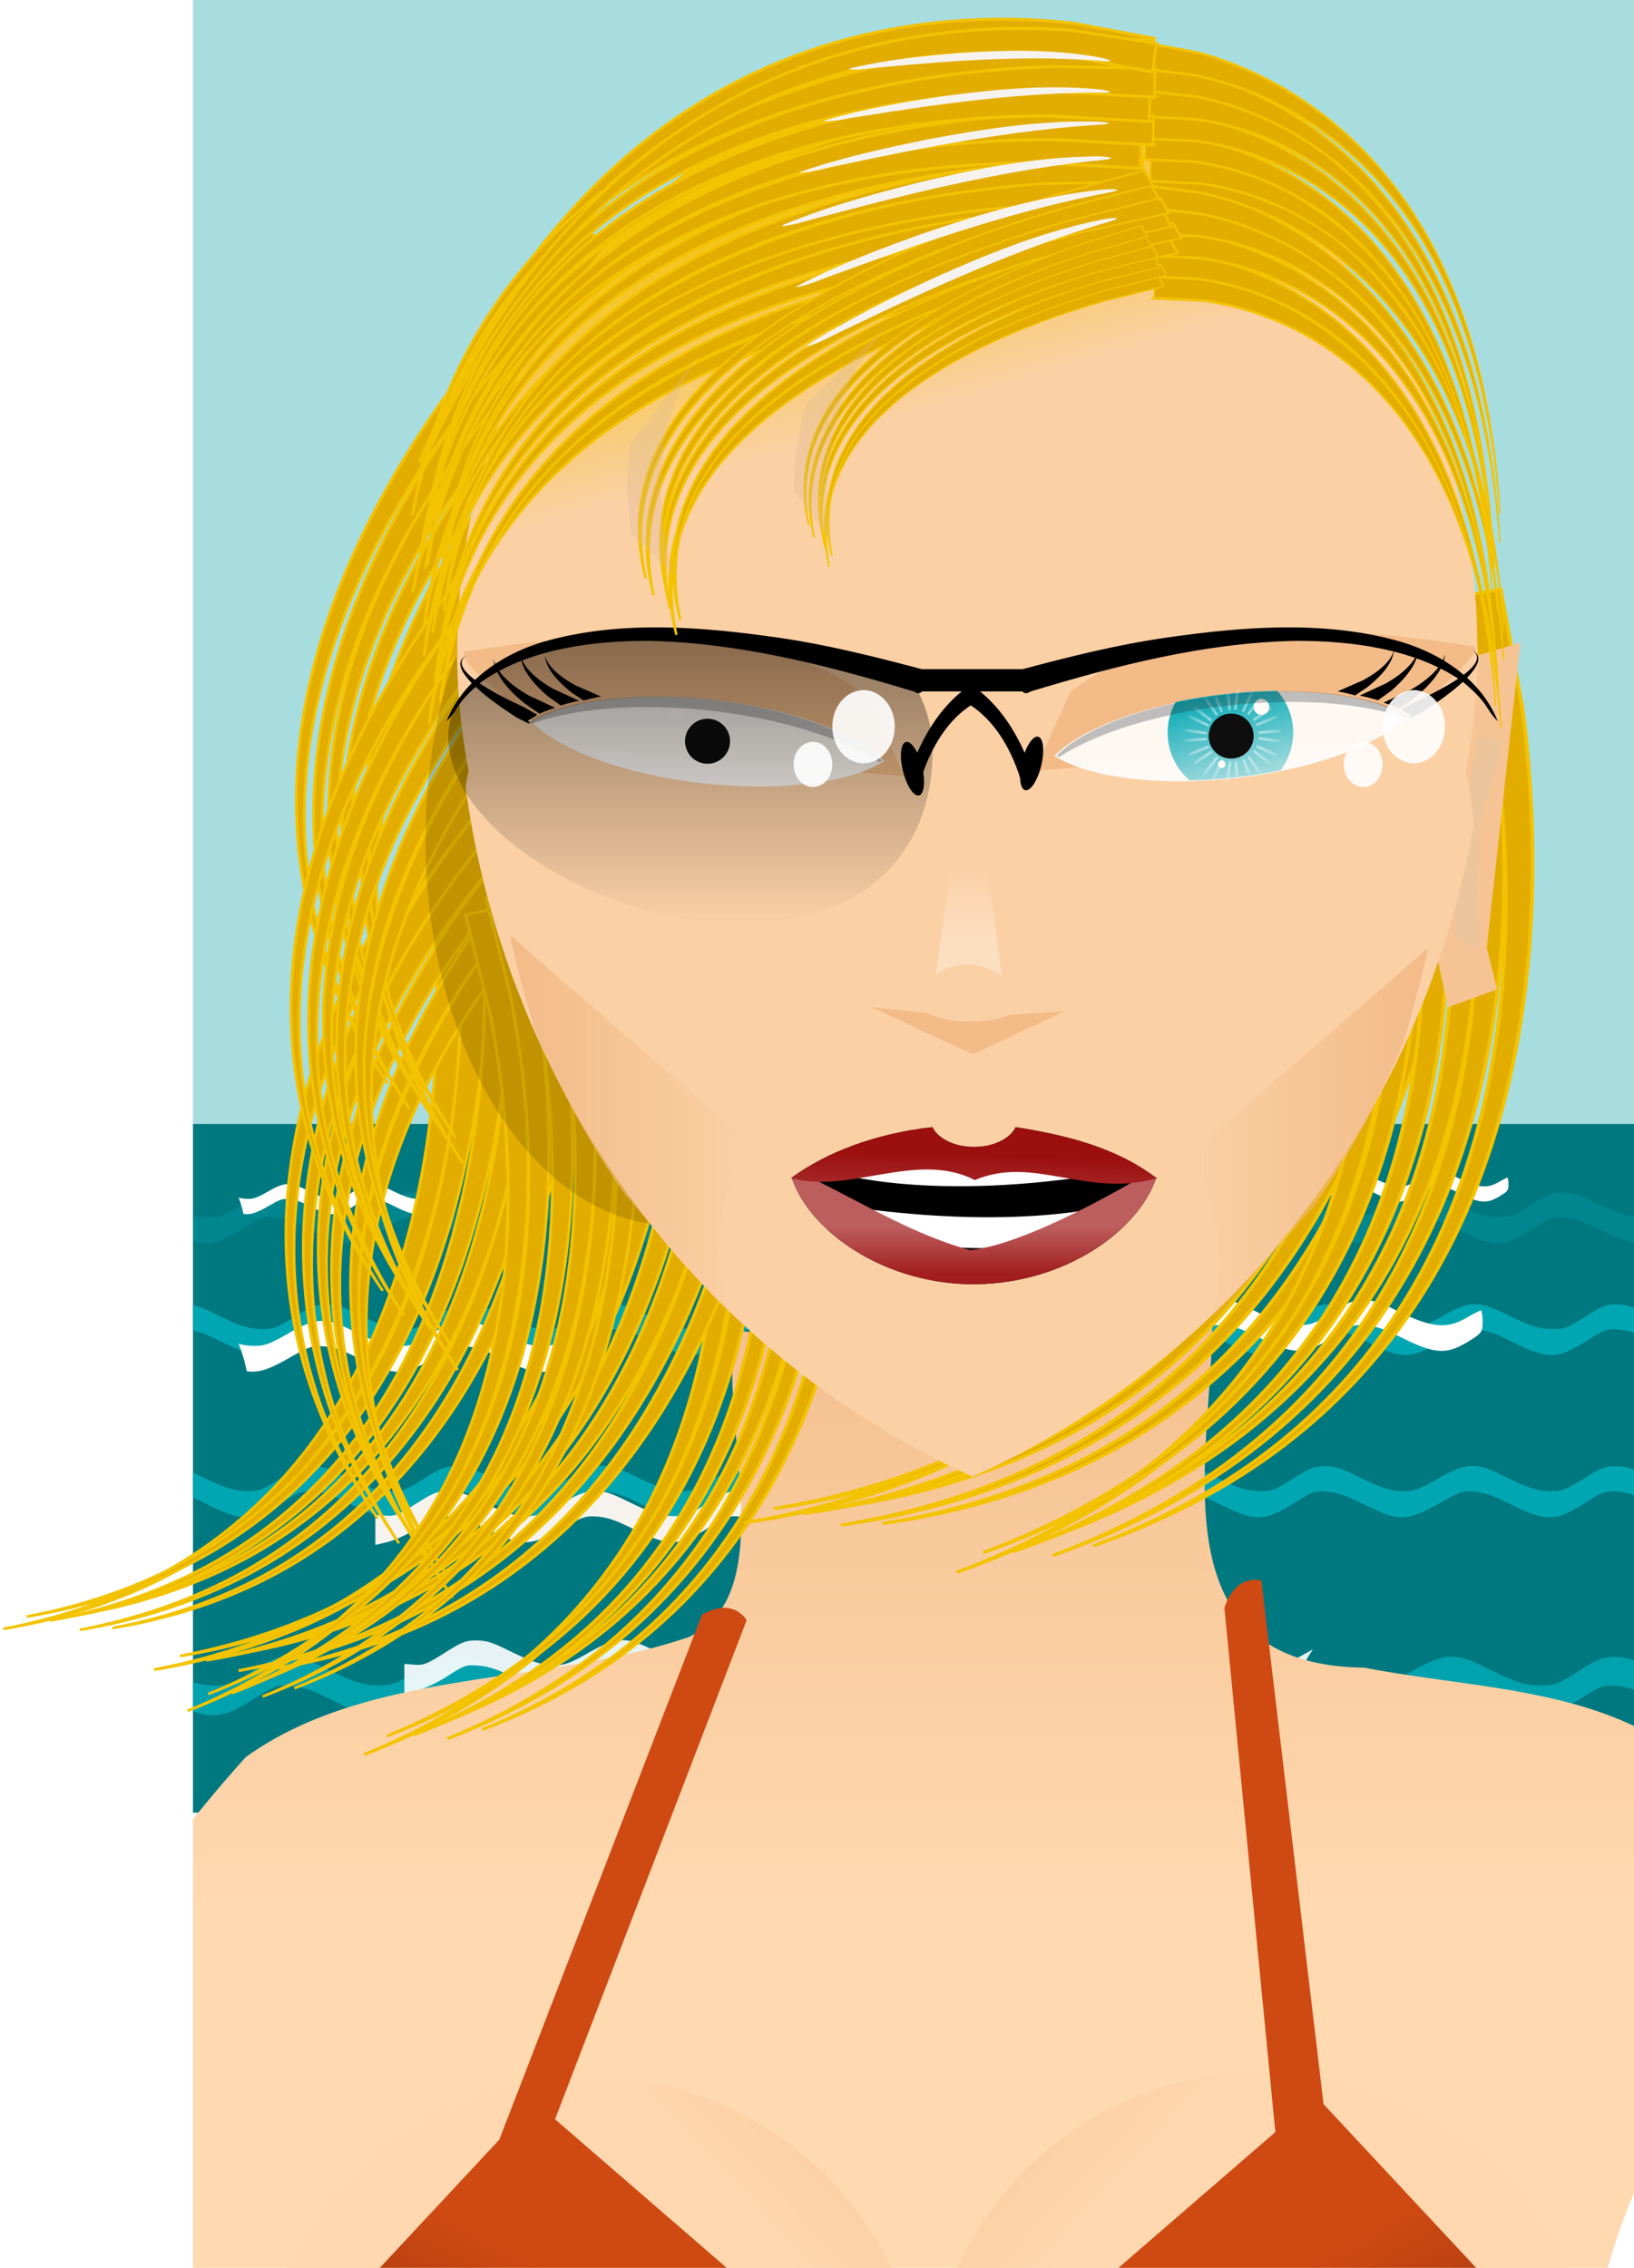 <svg xmlns="http://www.w3.org/2000/svg" xmlns:xlink="http://www.w3.org/1999/xlink" viewBox="0 0 631.62 876.66"><defs><linearGradient id="h" y2="1299.7" gradientUnits="userSpaceOnUse" x2="-974.79" y1="1201.7" x1="-1004"><stop offset="0" stop-color="#f3c302"/><stop offset="1" stop-color="#fbd0a5"/></linearGradient><linearGradient id="f"><stop offset="0"/><stop offset="1" stop-color="#000200" stop-opacity="0"/></linearGradient><linearGradient id="c"><stop offset="0" stop-color="#fff"/><stop offset="1" stop-color="#fff" stop-opacity="0"/></linearGradient><linearGradient id="d"><stop offset="0"/><stop offset="1" stop-opacity="0"/></linearGradient><linearGradient id="a"><stop offset="0" stop-color="#f2bb88"/><stop offset="1" stop-color="#f2bb88" stop-opacity="0"/></linearGradient><linearGradient id="b"><stop offset="0" stop-color="#00a7b3"/><stop offset="1" stop-color="#a8dde0"/></linearGradient><linearGradient id="A" y2="1473.3" xlink:href="#e" gradientUnits="userSpaceOnUse" x2="-254.48" gradientTransform="matrix(1.318 0 0 1.142 540.69 -806.39)" y1="1428.4" x1="-310"/><linearGradient id="z" y2="2056.6" xlink:href="#f" gradientUnits="userSpaceOnUse" x2="-1142" gradientTransform="translate(1164 -1134.7)" y1="2325.9" x1="-1289.2"/><linearGradient id="y" y2="1473.3" xlink:href="#e" gradientUnits="userSpaceOnUse" x2="-254.48" gradientTransform="matrix(-1.318 0 0 1.142 -278.54 -804.39)" y1="1428.4" x1="-310"/><linearGradient id="q" y2="370" gradientUnits="userSpaceOnUse" x2="148.75" gradientTransform="translate(-1165.4 1123.9)" y1="395.75" x1="148.75"><stop offset="0" stop-color="#fff"/><stop offset="1" stop-color="#fff" stop-opacity="0"/></linearGradient><linearGradient id="p" y2="962.72" xlink:href="#d" gradientUnits="userSpaceOnUse" x2="-1242" gradientTransform="translate(-4 -3)" y1="664.72" x1="-1242"/><linearGradient id="m" y2="531.36" xlink:href="#b" gradientUnits="userSpaceOnUse" x2="342.59" gradientTransform="matrix(-2.03 .239 .239 2.03 -447.37 128.18)" y1="499.11" x1="342.59"/><linearGradient id="l" y2="1252.9" gradientUnits="userSpaceOnUse" x2="113.13" gradientTransform="matrix(.994 0 0 .901 -1126.6 532.25)" y1="1190.6" x1="115"><stop offset="0" stop-color="#9c0f0f"/><stop offset="1" stop-color="#c87a7a"/></linearGradient><linearGradient id="g" y2="1516.4" gradientUnits="userSpaceOnUse" x2="-1135.4" gradientTransform="matrix(1.483 0 0 1.271 1826.8 -1165.9)" y1="1338.7" x1="-1135.4"><stop offset="0" stop-color="#f4c08f"/><stop offset="1" stop-color="#ffd9b0"/></linearGradient><linearGradient id="e"><stop offset="0" stop-color="#f7c697"/><stop offset="1" stop-color="#ffd8af"/></linearGradient><linearGradient id="i" y2="1211.4" xlink:href="#a" gradientUnits="userSpaceOnUse" x2="-221.31" gradientTransform="translate(-791.46 -101.38) scale(1.399)" y1="1211.4" x1="-287.36"/><linearGradient id="j" y2="1211.4" xlink:href="#a" gradientUnits="userSpaceOnUse" x2="-221.31" gradientTransform="matrix(-1.399 0 0 1.399 -1240.8 -96.434)" y1="1211.4" x1="-287.36"/><linearGradient id="k" y2="1241.6" gradientUnits="userSpaceOnUse" x2="113.69" gradientTransform="matrix(.994 0 0 .901 -1127.3 532.17)" y1="1221.1" x1="113.69"><stop offset="0" stop-color="#bd5e5e"/><stop offset="1" stop-color="#a21e1e"/></linearGradient><linearGradient id="B" y2="2056.6" xlink:href="#f" gradientUnits="userSpaceOnUse" x2="-1142" gradientTransform="matrix(-1 0 0 1 -901.85 -1136.7)" y1="2325.9" x1="-1289.2"/><filter id="r" color-interpolation-filters="sRGB"><feGaussianBlur stdDeviation="1.22"/></filter><filter id="s" color-interpolation-filters="sRGB"><feGaussianBlur stdDeviation="1.22"/></filter><filter id="t" height="1.218" width="1.046" color-interpolation-filters="sRGB" y="-.109" x="-.023"><feGaussianBlur stdDeviation="1.22"/></filter><filter id="u" height="1.218" width="1.046" color-interpolation-filters="sRGB" y="-.109" x="-.023"><feGaussianBlur stdDeviation="1.22"/></filter><filter id="v" height="1.295" width="1.049" color-interpolation-filters="sRGB" y="-.147" x="-.024"><feGaussianBlur stdDeviation="1.22"/></filter><filter id="w" height="1.445" width="1.053" color-interpolation-filters="sRGB" y="-.223" x="-.026"><feGaussianBlur stdDeviation="1.22"/></filter><filter id="x" height="1.806" width="1.058" color-interpolation-filters="sRGB" y="-.403" x="-.029"><feGaussianBlur stdDeviation="1.22"/></filter><radialGradient id="n" xlink:href="#c" gradientUnits="userSpaceOnUse" cy="1256.8" cx="-1018.3" gradientTransform="matrix(1.258 0 0 1.188 262.46 -236.03)" r="32.923"/><radialGradient id="o" xlink:href="#c" gradientUnits="userSpaceOnUse" cy="1256.8" cx="-1018.3" gradientTransform="matrix(1.2 -.378 .357 1.133 -245.33 -551.92)" r="32.923"/></defs><path d="M74.6 434.4v266.28h557.06V434.4H74.6z" fill="#007880"/><path d="M232.638 566.65c-3.545.183-7.172 1.809-12.656 4.938-7.122 4.06-9.171 4.81-13.032 4.81-5.352 0-9.179-1.257-18.875-6.094-5.613-2.8-8.123-3.531-11.875-3.531-4.17 0-5.68.588-12.344 4.812-6.665 4.225-8.143 4.813-12.312 4.813-5.528 0-9.335-1.226-19.094-6.094-5.613-2.8-8.092-3.531-11.844-3.531-4.17 0-5.649.588-12.312 4.812-6.665 4.225-8.143 4.813-12.312 4.813-5.528 0-9.335-1.226-19.094-6.094-.811-.405-1.578-.755-2.313-1.094v9.656c1.395.59 2.891 1.317 4.625 2.188 14.45 7.259 17.988 7.233 29.562-.063 7.348-4.632 7.86-4.784 12.812-4.406 3.794.29 7.279 1.47 13.25 4.469 14.45 7.259 17.957 7.234 29.531-.063 7.348-4.632 7.828-4.784 12.781-4.406 3.794.29 7.28 1.47 13.25 4.469 14.409 7.238 17.328 7.245 30.125 0 8.037-4.55 8.808-4.83 13.531-4.469 3.636.278 7.247 1.516 13.125 4.469 14.45 7.259 17.988 7.234 29.562-.063 7.348-4.632 7.828-4.784 12.781-4.406 3.794.29 7.28 1.47 13.25 4.469 14.45 7.259 17.957 7.234 29.531-.063 7.348-4.632 7.86-4.784 12.812-4.406 3.794.29 7.28 1.47 13.25 4.469 14.409 7.238 17.296 7.245 30.094 0 8.037-4.55 8.839-4.83 13.562-4.469 3.636.278 7.216 1.516 13.094 4.469 14.45 7.26 17.988 7.234 29.562-.063 7.348-4.632 7.828-4.784 12.781-4.406 3.794.29 7.28 1.47 13.25 4.47 14.45 7.258 17.988 7.233 29.562-.063 7.348-4.633 7.828-4.785 12.781-4.407 3.794.29 7.28 1.47 13.25 4.47 14.409 7.237 17.328 7.245 30.125 0 8.037-4.551 8.808-4.83 13.531-4.47 3.636.278 7.247 1.516 13.125 4.47 14.45 7.258 17.988 7.233 29.562-.063 7.348-4.632 7.797-4.785 12.75-4.407 2.024.155 3.977.576 6.25 1.375v-9.78c-2.69-1.055-4.647-1.407-7.156-1.407-4.17 0-5.68.588-12.344 4.813-6.665 4.224-8.174 4.812-12.344 4.812-5.528 0-9.304-1.225-19.062-6.094-10.363-5.17-13.905-4.976-24.875 1.281-7.122 4.063-9.14 4.813-13 4.813-5.352 0-9.21-1.256-18.906-6.094-5.613-2.8-8.092-3.531-11.844-3.531-4.17 0-5.648.588-12.312 4.812-6.65 4.22-8.16 4.81-12.33 4.81-5.528 0-9.335-1.225-19.094-6.093-5.613-2.8-8.06-3.532-11.812-3.532-4.17 0-5.68.588-12.344 4.813-6.665 4.225-8.174 4.812-12.344 4.812-5.528 0-9.304-1.225-19.062-6.093-10.363-5.17-13.905-4.976-24.875 1.28-7.122 4.063-9.14 4.813-13 4.813-5.352 0-9.21-1.256-18.906-6.093-5.613-2.8-8.123-3.532-11.875-3.532-4.17 0-5.649.588-12.312 4.813-6.66 4.22-8.138 4.81-12.308 4.81-5.528 0-9.335-1.226-19.094-6.094-5.613-2.8-8.092-3.531-11.844-3.531-4.17 0-5.649.588-12.312 4.812-6.664 4.22-8.173 4.81-12.343 4.81-5.528 0-9.335-1.23-19.094-6.09-5.182-2.59-8.643-3.84-12.188-3.66z" fill="#00a7b3"/><path d="M216.138 460.87c-3.515.179-7.101 1.778-12.531 4.875-7.05 4.022-9.053 4.75-12.875 4.75-5.298 0-9.088-1.211-18.688-6-5.557-2.772-8.004-3.531-11.719-3.531-4.127 0-5.652.599-12.25 4.781-6.598 4.183-8.06 4.75-12.188 4.75-5.472 0-9.213-1.18-18.875-6-5.557-2.772-8.004-3.531-11.719-3.531-4.127 0-5.621.599-12.219 4.781-6.598 4.183-8.09 4.75-12.219 4.75-2.207 0-4.133-.202-6.281-.75v9.844c6.745 2.083 10.886.595 18.969-4.5 7.274-4.586 7.752-4.78 12.656-4.406 3.756.287 7.213 1.436 13.125 4.406 14.306 7.186 17.79 7.224 29.25 0 7.274-4.586 7.752-4.781 12.656-4.406 3.756.286 7.214 1.436 13.125 4.406 14.265 7.166 17.143 7.173 29.812 0 7.957-4.505 8.73-4.764 13.406-4.406 3.6.275 7.18 1.483 13 4.406 14.306 7.186 17.79 7.224 29.25 0 7.274-4.586 7.752-4.78 12.656-4.406 3.756.287 7.213 1.436 13.125 4.406 14.306 7.186 17.79 7.223 29.25 0 7.274-4.586 7.752-4.781 12.656-4.406 3.756.286 7.182 1.436 13.094 4.406 14.265 7.166 17.174 7.173 29.844 0 7.957-4.505 8.73-4.764 13.406-4.406 3.6.275 7.15 1.483 12.969 4.406 14.306 7.186 17.79 7.223 29.25 0 7.274-4.586 7.784-4.781 12.688-4.406 3.756.287 7.214 1.436 13.125 4.406 14.306 7.186 17.79 7.223 29.25 0 7.274-4.586 7.752-4.78 12.656-4.406 3.756.287 7.213 1.436 13.125 4.406 14.265 7.166 17.112 7.173 29.78 0 7.958-4.505 8.762-4.764 13.439-4.406 3.6.275 7.15 1.483 12.969 4.406 14.306 7.186 17.79 7.223 29.25 0 7.274-4.586 7.784-4.781 12.688-4.406 3.756.286 7.182 1.436 13.094 4.406 5.836 2.932 9.965 4.656 13.5 5.219V470.4c-4.104-.598-8.998-2.506-15.812-5.906-5.557-2.772-8.004-3.531-11.72-3.531-4.127 0-5.62.599-12.218 4.781-6.598 4.183-8.06 4.75-12.188 4.75-5.472 0-9.245-1.18-18.906-6-10.26-5.118-13.765-4.944-24.625 1.25-7.05 4.022-9.022 4.75-12.844 4.75-5.298 0-9.15-1.21-18.75-6-5.557-2.772-8.004-3.531-11.72-3.531-4.127 0-5.589.599-12.187 4.781-6.598 4.183-8.122 4.75-12.25 4.75-5.472 0-9.213-1.18-18.875-6-5.557-2.772-8.004-3.531-11.72-3.531-4.127 0-5.62.599-12.218 4.781-6.598 4.183-8.06 4.75-12.188 4.75-5.472 0-9.245-1.18-18.906-6-10.26-5.118-13.765-4.944-24.625 1.25-7.05 4.022-9.053 4.75-12.875 4.75-5.298 0-9.088-1.21-18.688-6-5.557-2.772-8.004-3.531-11.72-3.531-4.127 0-5.62.599-12.218 4.781-6.598 4.183-8.09 4.75-12.22 4.75-5.472 0-9.244-1.18-18.905-6-5.557-2.772-8.004-3.531-11.72-3.531-4.127 0-5.589.599-12.187 4.781-6.598 4.183-8.09 4.75-12.22 4.75-5.471 0-9.244-1.18-18.905-6-5.13-2.559-8.579-3.803-12.094-3.625z" opacity=".3" fill="#00a7b3"/><path d="M176.044 640.37c-4.06.207-8.196 2.078-14.469 5.656-8.145 4.646-10.46 5.5-14.875 5.5-6.12 0-10.535-1.436-21.625-6.969-6.42-3.202-9.271-4.062-13.562-4.062-4.768 0-6.472.7-14.094 5.531-7.622 4.832-9.325 5.5-14.094 5.5-3.045 0-5.642-.323-8.75-1.281v11.28c8.724 3.11 13.478 1.54 23.406-4.718 8.404-5.298 8.96-5.495 14.625-5.062 4.339.331 8.327 1.694 15.156 5.125 16.48 8.278 19.801 8.255 34.438-.032 9.192-5.204 10.098-5.506 15.5-5.093 4.159.317 8.278 1.747 15 5.125 16.527 8.302 20.544 8.282 33.781-.063 8.404-5.298 8.96-5.495 14.625-5.062 4.339.33 8.327 1.694 15.156 5.125 16.527 8.302 20.575 8.282 33.812-.063 8.404-5.298 8.929-5.495 14.594-5.062 4.339.33 8.359 1.694 15.188 5.125 16.48 8.278 19.801 8.255 34.438-.032 9.192-5.204 10.066-5.506 15.469-5.093 4.159.317 8.278 1.748 15 5.125 16.527 8.302 20.575 8.282 33.812-.063 8.404-5.298 8.96-5.495 14.625-5.062 4.339.331 8.327 1.694 15.156 5.125 16.527 8.302 20.575 8.282 33.812-.063 8.404-5.298 8.96-5.495 14.625-5.062 4.339.331 8.327 1.694 15.156 5.125 16.48 8.278 19.801 8.255 34.438-.032 9.192-5.204 10.066-5.506 15.469-5.093 4.158.317 8.278 1.748 15 5.125 16.526 8.302 20.575 8.282 33.812-.063 8.404-5.298 8.96-5.495 14.625-5.062 2.073.158 4.084.574 6.344 1.312v-11.25c-2.695-.984-4.778-1.312-7.406-1.312-4.768 0-6.503.7-14.125 5.53-7.623 4.833-9.325 5.5-14.094 5.5-6.322 0-10.682-1.4-21.844-6.968-11.853-5.913-15.86-5.688-28.406 1.469-8.145 4.646-10.46 5.5-14.875 5.5-6.121 0-10.535-1.437-21.625-6.969-6.42-3.202-9.271-4.062-13.562-4.062-4.769 0-6.472.7-14.094 5.53-7.623 4.833-9.325 5.5-14.094 5.5-6.322 0-10.682-1.4-21.844-6.968-6.42-3.202-9.24-4.063-13.531-4.063-4.769 0-6.504.7-14.125 5.532-7.623 4.832-9.325 5.5-14.094 5.5-6.322 0-10.651-1.401-21.812-6.97-11.853-5.912-15.891-5.687-28.438 1.47-8.145 4.646-10.46 5.5-14.875 5.5-6.121 0-10.535-1.437-21.625-6.97-6.42-3.201-9.24-4.062-13.531-4.062-4.769 0-6.503.7-14.125 5.532-7.623 4.831-9.356 5.5-14.125 5.5-6.322 0-10.651-1.401-21.812-6.97-6.42-3.202-9.24-4.062-13.531-4.062-4.769 0-6.503.7-14.125 5.531-7.623 4.832-9.325 5.5-14.094 5.5-6.322 0-10.651-1.4-21.812-6.968-5.927-2.957-9.909-4.395-13.97-4.188z" opacity=".9" fill="#00a7b3"/><path d="M236.981 504.15c-3.515.179-7.101 1.778-12.531 4.875-7.05 4.022-9.053 4.75-12.875 4.75-5.298 0-9.119-1.211-18.719-6-5.557-2.772-8.004-3.531-11.719-3.531-4.127 0-5.621.599-12.219 4.781-6.598 4.183-8.06 4.75-12.188 4.75-5.472 0-9.213-1.18-18.875-6-5.557-2.772-8.004-3.531-11.719-3.531-4.127 0-5.652.599-12.25 4.781-6.598 4.183-8.06 4.75-12.188 4.75-5.472 0-9.213-1.18-18.875-6-3.28-1.636-5.887-2.746-8.25-3.281v9.812c2.875.567 6.001 1.787 10.531 4.063 14.306 7.186 17.823 7.223 29.281 0 7.275-4.586 7.752-4.78 12.656-4.406 3.756.287 7.182 1.436 13.094 4.406 14.306 7.186 17.791 7.224 29.25 0 7.275-4.586 7.784-4.781 12.688-4.406 3.756.286 7.214 1.436 13.125 4.406 14.265 7.166 17.143 7.173 29.812 0 7.957-4.505 8.73-4.764 13.406-4.406 3.6.275 7.18 1.483 13 4.406 14.306 7.186 17.791 7.224 29.25 0 7.275-4.586 7.721-4.78 12.625-4.406 3.756.287 7.214 1.436 13.125 4.406 14.306 7.186 17.823 7.223 29.281 0 7.275-4.586 7.752-4.781 12.656-4.406 3.756.286 7.182 1.436 13.094 4.406 14.265 7.166 17.174 7.173 29.844 0 7.957-4.505 8.73-4.764 13.406-4.406 3.6.275 7.15 1.483 12.969 4.406 14.306 7.186 17.791 7.223 29.25 0 7.275-4.586 7.784-4.781 12.688-4.406 3.756.287 7.214 1.436 13.125 4.406 14.306 7.186 17.791 7.223 29.25 0 7.274-4.586 7.721-4.78 12.625-4.406 3.756.287 7.214 1.436 13.125 4.406 14.265 7.166 17.143 7.173 29.812 0 7.957-4.505 8.761-4.764 13.438-4.406 3.6.275 7.15 1.483 12.969 4.406 14.306 7.186 17.791 7.223 29.25 0 7.274-4.586 7.784-4.781 12.688-4.406 1.886.144 3.672.517 5.75 1.218v-9.687c-2.462-.929-4.326-1.25-6.687-1.25-4.128 0-5.621.599-12.22 4.781-6.597 4.183-8.059 4.75-12.188 4.75-5.472 0-9.275-1.18-18.938-6-10.26-5.118-13.733-4.944-24.593 1.25-7.051 4.022-9.053 4.75-12.875 4.75-5.299 0-9.12-1.211-18.72-6-5.556-2.772-8.004-3.531-11.719-3.531-4.127 0-5.62.599-12.219 4.781-6.598 4.183-8.09 4.75-12.219 4.75-5.472 0-9.213-1.18-18.875-6-5.556-2.772-8.004-3.531-11.719-3.531-4.127 0-5.62.599-12.219 4.781-6.598 4.183-8.09 4.75-12.219 4.75-5.472 0-9.213-1.18-18.875-6-10.26-5.118-13.765-4.944-24.625 1.25-7.05 4.022-9.052 4.75-12.875 4.75-5.298 0-9.087-1.211-18.688-6-5.556-2.772-8.035-3.531-11.75-3.531-4.127 0-5.62.599-12.219 4.781-6.598 4.183-8.059 4.75-12.188 4.75-5.472 0-9.244-1.18-18.906-6-5.556-2.772-8.004-3.531-11.719-3.531-4.127 0-5.62.599-12.219 4.781-6.598 4.183-8.09 4.75-12.219 4.75-5.472 0-9.213-1.18-18.875-6-5.13-2.56-8.578-3.803-12.094-3.625z" fill="#00a7b3"/><path d="M240 634c-3.516.18-7.104 1.782-12.536 4.88-7.053 4.023-9.06 4.771-12.883 4.771-5.3 0-9.114-1.238-18.717-6.029-5.559-2.773-8.017-3.513-11.734-3.513-4.137 0-5.603.579-12.319 4.836-6.736 4.27-8.104 4.808-11.582 4.533l-3.926-.304v11.517l4.88-1.171c2.739-.655 7.948-3.129 11.798-5.618 6.617-4.277 7.083-4.434 12.037-4.055 3.82.292 7.216 1.435 13.165 4.424 14.271 7.169 17.148 7.176 29.822 0 7.96-4.506 8.747-4.782 13.425-4.424 3.601.275 7.17 1.5 12.991 4.424 14.311 7.19 17.795 7.183 29.258-.043 7.277-4.587 7.76-4.756 12.666-4.381 3.757.287 7.208 1.454 13.122 4.425 14.27 7.168 17.148 7.154 29.822-.023 7.96-4.506 8.747-4.76 13.425-4.402 3.601.275 7.149 1.5 12.97 4.424 14.311 7.189 17.817 7.183 29.28-.043 7.276-4.587 7.76-4.756 12.665-4.381 3.757.287 7.208 1.454 13.122 4.424 14.311 7.19 17.795 7.183 29.258-.043 7.277-4.587 7.76-4.755 12.666-4.38 3.757.286 7.208 1.453 13.122 4.424 12.446 6.252 16.247 7.044 25.42 2.386 1.22-4.48 3.358-8.864 6.31-13.122-.78.417-1.584.85-2.45 1.344-7.053 4.023-9.038 4.772-12.861 4.772-5.3 0-9.136-1.24-18.74-6.03-5.558-2.773-8.016-3.513-11.732-3.513-4.13 0-5.61.587-12.211 4.771-6.6 4.184-8.08 4.772-12.211 4.772-5.474 0-9.226-1.208-18.891-6.03-5.559-2.773-8.018-3.513-11.734-3.513-4.13 0-5.61.587-12.211 4.771-6.6 4.184-8.081 4.772-12.211 4.772-5.474 0-9.226-1.208-18.891-6.03-10.264-5.12-13.774-4.939-24.638 1.258-7.053 4.023-9.06 4.772-12.883 4.772-5.3 0-9.114-1.24-18.717-6.03-5.559-2.773-8.018-3.513-11.734-3.513-4.13 0-5.61.587-12.211 4.771-6.6 4.184-8.08 4.772-12.211 4.772-5.474 0-9.226-1.208-18.891-6.03-5.132-2.56-8.586-3.8-12.102-3.622z" opacity=".9" fill="#fff"/><path d="M229.6 576.3c-3.55.181-7.164 1.806-12.648 4.934-7.122 4.062-9.138 4.81-12.999 4.81-5.352 0-9.213-1.25-18.91-6.087-5.613-2.8-8.095-3.532-11.847-3.532-4.177 0-5.667.586-12.448 4.884-6.802 4.312-8.16 4.837-11.672 4.559l-3.982-.3v11.62l4.934-1.176c2.765-.662 8.009-3.173 11.897-5.686 6.681-4.319 7.145-4.465 12.148-4.083 3.858.295 7.292 1.44 13.3 4.459 14.409 7.238 17.334 7.245 30.13 0 8.038-4.55 8.828-4.82 13.55-4.459 3.637.278 7.223 1.506 13.1 4.459 14.45 7.259 17.98 7.246 29.555-.05 7.348-4.632 7.845-4.787 12.799-4.408 3.793.29 7.279 1.458 13.25 4.458 14.409 7.238 17.309 7.245 30.106 0 8.037-4.55 8.826-4.82 13.55-4.458.27.02.531.069.801.1 1.862-2.578 4.31-5.122 7.364-7.614-8.441-3.84-12.27-3.197-22.266 2.504-7.122 4.063-9.138 4.81-13 4.81-5.35 0-9.212-1.25-18.91-6.087-5.612-2.8-8.094-3.532-11.846-3.532-4.17 0-5.659.585-12.323 4.81-6.665 4.224-8.178 4.808-12.348 4.808-5.527 0-9.301-1.218-19.06-6.086-5.182-2.585-8.672-3.838-12.223-3.657z" fill="#f6f3ef"/><path d="M123.9 510.6c-3.515.18-7.093 1.787-12.523 4.884-7.05 4.022-9.052 4.759-12.874 4.759a23.8 23.8 0 01-6.262-.801 58.032 58.032 0 013.131 10.595c5 .752 9.066-.958 16.531-5.185 7.957-4.505 8.749-4.766 13.425-4.408 3.6.275 7.155 1.485 12.974 4.408 14.306 7.186 17.796 7.198 29.254-.025 7.275-4.586 7.77-4.758 12.674-4.383 3.756.287 7.188 1.438 13.1 4.408 13.533 6.799 17.97 7.068 26.8 1.553 4.805-3.002 5.109-3.449 5.109-7.464 0-2.345-.32-4.258-.702-4.258-.38 0-2.851 1.253-5.485 2.78-7.89 4.577-13.71 3.91-28.027-3.23-5.556-2.773-8.007-3.507-11.722-3.507-4.127 0-5.625.576-12.223 4.759-6.598 4.182-8.07 4.758-12.198 4.758-5.472 0-9.248-1.191-18.91-6.01-5.13-2.56-8.557-3.812-12.072-3.633zM471.76 502.5c-3.515.18-7.093 1.787-12.523 4.884-7.05 4.022-9.052 4.759-12.874 4.759-2.159 0-4.104-.236-6.262-.802a58.024 58.024 0 013.131 10.595c5 .753 9.065-.958 16.531-5.184 7.957-4.505 8.749-4.766 13.425-4.408 3.6.274 7.155 1.484 12.974 4.408 14.306 7.186 17.796 7.198 29.254-.025 7.275-4.586 7.77-4.758 12.674-4.383 3.756.286 7.188 1.438 13.1 4.408 13.533 6.798 17.97 7.067 26.8 1.553 4.805-3.002 5.109-3.449 5.109-7.464 0-2.345-.321-4.258-.702-4.258-.38 0-2.851 1.253-5.485 2.78-7.89 4.577-13.71 3.91-28.027-3.23-5.556-2.773-8.007-3.507-11.722-3.507-4.127 0-5.625.576-12.223 4.758-6.598 4.183-8.07 4.76-12.198 4.76-5.472 0-9.248-1.192-18.91-6.012-5.13-2.559-8.557-3.81-12.072-3.632zM111 457.7c-2.084.106-4.205 1.06-7.425 2.896-4.18 2.384-5.367 2.821-7.633 2.821-1.28 0-2.433-.14-3.712-.475a34.407 34.407 0 011.856 6.282c2.964.446 5.375-.568 9.8-3.074 4.718-2.671 5.188-2.826 7.96-2.614 2.135.163 4.243.88 7.693 2.614 8.482 4.26 10.55 4.268 17.345-.014 4.313-2.72 4.607-2.821 7.514-2.6 2.227.17 4.262.854 7.766 2.615 8.024 4.03 10.655 4.19 15.89.92 2.85-1.78 3.03-2.044 3.03-4.425 0-1.39-.19-2.525-.416-2.525s-1.69.743-3.252 1.649c-4.678 2.713-8.13 2.318-16.617-1.916-3.295-1.643-4.747-2.079-6.95-2.079-2.447 0-3.335.342-7.247 2.822-3.911 2.48-4.784 2.821-7.232 2.821-3.244 0-5.483-.706-11.212-3.564-3.041-1.517-5.073-2.26-7.157-2.153zM345.1 457.7c-2.084.106-4.205 1.06-7.425 2.896-4.18 2.384-5.367 2.821-7.633 2.821-1.28 0-2.433-.14-3.712-.475a34.4 34.4 0 011.856 6.282c2.964.446 5.375-.568 9.8-3.074 4.719-2.671 5.188-2.826 7.96-2.614 2.135.163 4.243.88 7.693 2.614 8.482 4.26 10.55 4.268 17.345-.014 4.313-2.72 4.607-2.821 7.514-2.6 2.227.17 4.262.854 7.766 2.615 8.025 4.03 10.655 4.19 15.89.92 2.85-1.78 3.03-2.044 3.03-4.425 0-1.39-.19-2.525-.416-2.525s-1.69.743-3.252 1.649c-4.678 2.713-8.13 2.318-16.617-1.916-3.295-1.643-4.747-2.079-6.95-2.079-2.447 0-3.335.342-7.247 2.822s-4.784 2.821-7.232 2.821c-3.244 0-5.483-.706-11.212-3.564-3.041-1.517-5.073-2.26-7.157-2.153zM523 452.8c-2.084.106-4.205 1.06-7.425 2.896-4.18 2.384-5.367 2.821-7.633 2.821-1.28 0-2.433-.14-3.712-.475a34.4 34.4 0 011.856 6.282c2.964.446 5.375-.568 9.8-3.074 4.718-2.671 5.188-2.826 7.96-2.614 2.135.163 4.243.88 7.693 2.614 8.482 4.26 10.55 4.268 17.345-.014 4.313-2.72 4.607-2.821 7.514-2.6 2.227.17 4.262.854 7.766 2.614 8.024 4.031 10.655 4.19 15.89.921 2.85-1.78 3.03-2.045 3.03-4.425 0-1.39-.19-2.525-.416-2.525s-1.69.743-3.252 1.649c-4.678 2.713-8.13 2.318-16.617-1.916-3.295-1.644-4.747-2.079-6.95-2.079-2.447 0-3.335.342-7.247 2.821-3.912 2.48-4.784 2.822-7.232 2.822-3.244 0-5.483-.706-11.212-3.564-3.041-1.517-5.073-2.26-7.157-2.153z" fill="#fff"/><path d="M241.84 536c-60.96 13.59-122.5 10.66-183.84 1.78-8.183 31.749 18.725 101.8-18.625 118.69-55.583 18.858-123.54 12.071-171.12 46.375-6.972 7.776-13.871 15.812-20.375 24.031v173.34h546.88a246.196 246.196 0 0110.188-28.969v-180.44c-31.3-14.94-69.26-15.82-104.33-22.58-81.38-.99-58.78-82.61-58.78-132.22z" transform="translate(226.7 -23.6)" fill="url(#g)"/><g stroke="#f3c300" fill-rule="evenodd" fill="#e3ad00"><path d="M-951.68 1246.7l-.381-9.988-38.923 2.04c-29.835 2.977-59.45 8.739-87.896 18.135-16.63 5.496-32.863 12.29-48.225 20.72-15.782 8.657-30.64 19.089-43.674 31.486-13.52 12.86-24.976 27.873-33.48 44.4-9.519 18.512-15.272 38.78-17.725 59.333 3.038-20.473 9.355-40.477 19.288-58.5 8.867-16.096 20.578-30.54 34.192-42.774 13.13-11.802 27.984-21.593 43.684-29.64 15.288-7.835 31.387-14.03 47.85-18.962 28.133-8.433 57.268-13.232 86.537-15.326l38.755-.923z" transform="matrix(-.296 -1.065 -1.196 .312 1468.854 -1064.03)"/><path d="M-947.43 1238.3l-.381-9.988-38.923 2.04c-29.835 2.977-59.45 8.739-87.896 18.134-16.63 5.497-32.863 12.291-48.225 20.72-15.782 8.658-30.64 19.09-43.674 31.487-13.52 12.86-24.976 27.873-33.48 44.4-9.519 18.512-15.272 38.78-17.725 59.333 3.038-20.473 9.355-40.477 19.288-58.5 8.867-16.096 20.578-30.54 34.192-42.774h0c13.13-11.802 27.984-21.593 43.684-29.64 15.288-7.835 31.387-14.03 47.851-18.962 28.132-8.433 57.267-13.232 86.536-15.326l38.755-.923z" transform="matrix(-.296 -1.065 -1.196 .312 1468.854 -1064.03)"/><path d="M-949.43 1230.3l-.381-9.988-38.923 2.04c-29.835 2.977-59.45 8.739-87.896 18.134-16.63 5.497-32.863 12.291-48.225 20.72-15.782 8.658-30.64 19.09-43.674 31.487-13.52 12.86-24.976 27.873-33.48 44.4-9.519 18.512-15.272 38.78-17.725 59.333 3.038-20.473 9.355-40.477 19.288-58.5 8.867-16.096 20.578-30.54 34.192-42.774h0c13.13-11.802 27.984-21.593 43.684-29.64 15.288-7.835 31.387-14.03 47.851-18.962 28.132-8.433 57.267-13.232 86.536-15.326l38.755-.923z" transform="matrix(-.296 -1.065 -1.196 .312 1468.854 -1064.03)"/><path d="M-948.02 1221.8l-.381-9.988-38.923 2.04c-29.835 2.977-59.45 8.739-87.896 18.134-16.63 5.497-32.863 12.291-48.225 20.72-15.782 8.658-30.64 19.09-43.674 31.487-13.52 12.86-24.976 27.873-33.48 44.4-9.519 18.512-15.272 38.78-17.725 59.333 3.038-20.473 9.355-40.477 19.288-58.5 8.867-16.096 20.578-30.54 34.192-42.774h0c13.13-11.802 27.984-21.593 43.684-29.64 15.288-7.835 31.387-14.03 47.851-18.962 28.132-8.433 57.267-13.232 86.536-15.326l38.755-.923z" transform="matrix(-.296 -1.065 -1.196 .312 1468.854 -1064.03)"/><path d="M-949.27 1211.9l-.709-9.97-39.565 3.368c-30.384 3.997-60.455 10.76-89.285 21.068-16.9 6.046-33.377 13.365-48.965 22.278-16.007 9.15-31.075 20.027-44.322 32.835-13.658 13.21-25.287 28.513-33.948 45.35-9.578 18.628-15.443 39.006-17.918 59.69 3.052-20.607 9.472-40.719 19.461-58.87 9.027-16.409 20.915-31.153 34.684-43.748 13.36-12.22 28.445-22.464 44.396-31.008 15.54-8.321 31.907-15.042 48.67-20.52 28.56-9.34 58.201-15.13 88.063-18.226l39.44-2.247z" transform="matrix(-.296 -1.065 -1.196 .312 1468.854 -1064.03)"/><path d="M-949.23 1203.4l-.794-9.964c-13.256 1.243-26.507 2.486-39.754 3.73-30.472 4.22-60.625 11.102-89.574 21.43-16.904 6.034-33.402 13.295-49.04 22.12-15.952 9-31.015 19.672-44.293 32.276-13.542 12.855-25.14 27.772-33.767 44.261-9.431 18.036-15.204 37.836-17.532 57.941 2.893-20.032 9.208-39.565 19.035-57.128 8.984-16.062 20.834-30.419 34.484-42.67 13.39-12.02 28.472-22.064 44.376-30.464 15.597-8.236 31.997-14.9 48.776-20.368 28.704-9.357 58.455-15.26 88.437-18.57l39.647-2.594z" transform="matrix(-.296 -1.065 -1.196 .312 1468.854 -1064.03)"/></g><path d="M74.58-.038v434.44h557.06V-.038H74.58z" fill="#a8dde0"/><g stroke="#f3c300" fill-rule="evenodd" fill="#e3ad00"><path d="M-951.68 1246.7l-.381-9.988-38.923 2.04c-29.835 2.977-59.45 8.739-87.896 18.135-16.63 5.496-32.863 12.29-48.225 20.72-15.782 8.657-30.64 19.089-43.674 31.486-13.52 12.86-24.976 27.873-33.48 44.4-9.519 18.512-15.272 38.78-17.725 59.333 3.038-20.473 9.355-40.477 19.288-58.5 8.867-16.096 20.578-30.54 34.192-42.774 13.13-11.802 27.984-21.593 43.684-29.64 15.288-7.835 31.387-14.03 47.85-18.962 28.133-8.433 57.268-13.232 86.537-15.326l38.755-.923z" transform="matrix(-.115 -1.175 -1.42 .055 2153.23 -924.92)"/><path d="M-947.43 1238.3l-.381-9.988-38.923 2.04c-29.835 2.977-59.45 8.739-87.896 18.134-16.63 5.497-32.863 12.291-48.225 20.72-15.782 8.658-30.64 19.09-43.674 31.487-13.52 12.86-24.976 27.873-33.48 44.4-9.519 18.512-15.272 38.78-17.725 59.333 3.038-20.473 9.355-40.477 19.288-58.5 8.867-16.096 20.578-30.54 34.192-42.774h0c13.13-11.802 27.984-21.593 43.684-29.64 15.288-7.835 31.387-14.03 47.851-18.962 28.132-8.433 57.267-13.232 86.536-15.326l38.755-.923z" transform="matrix(-.115 -1.175 -1.42 .055 2153.23 -924.92)"/><path d="M-949.43 1230.3l-.381-9.988-38.923 2.04c-29.835 2.977-59.45 8.739-87.896 18.134-16.63 5.497-32.863 12.291-48.225 20.72-15.782 8.658-30.64 19.09-43.674 31.487-13.52 12.86-24.976 27.873-33.48 44.4-9.519 18.512-15.272 38.78-17.725 59.333 3.038-20.473 9.355-40.477 19.288-58.5 8.867-16.096 20.578-30.54 34.192-42.774h0c13.13-11.802 27.984-21.593 43.684-29.64 15.288-7.835 31.387-14.03 47.851-18.962 28.132-8.433 57.267-13.232 86.536-15.326l38.755-.923z" transform="matrix(-.115 -1.175 -1.42 .055 2153.23 -924.92)"/><path d="M-948.02 1221.8l-.381-9.988-38.923 2.04c-29.835 2.977-59.45 8.739-87.896 18.134-16.63 5.497-32.863 12.291-48.225 20.72-15.782 8.658-30.64 19.09-43.674 31.487-13.52 12.86-24.976 27.873-33.48 44.4-9.519 18.512-15.272 38.78-17.725 59.333 3.038-20.473 9.355-40.477 19.288-58.5 8.867-16.096 20.578-30.54 34.192-42.774h0c13.13-11.802 27.984-21.593 43.684-29.64 15.288-7.835 31.387-14.03 47.851-18.962 28.132-8.433 57.267-13.232 86.536-15.326l38.755-.923z" transform="matrix(-.115 -1.175 -1.42 .055 2153.23 -924.92)"/><path d="M-949.27 1211.9l-.709-9.97-39.565 3.368c-30.384 3.997-60.455 10.76-89.285 21.068-16.9 6.046-33.377 13.365-48.965 22.278-16.007 9.15-31.075 20.027-44.322 32.835-13.658 13.21-25.287 28.513-33.948 45.35-9.578 18.628-15.443 39.006-17.918 59.69 3.052-20.607 9.472-40.719 19.461-58.87 9.027-16.409 20.915-31.153 34.684-43.748 13.36-12.22 28.445-22.464 44.396-31.008 15.54-8.321 31.907-15.042 48.67-20.52 28.56-9.34 58.201-15.13 88.063-18.226l39.44-2.247z" transform="matrix(-.115 -1.175 -1.42 .055 2153.23 -924.92)"/><path d="M-949.23 1203.4l-.794-9.964c-13.256 1.243-26.507 2.486-39.754 3.73-30.472 4.22-60.625 11.102-89.574 21.43-16.904 6.034-33.402 13.295-49.04 22.12-15.952 9-31.015 19.672-44.293 32.276-13.542 12.855-25.14 27.772-33.767 44.261-9.431 18.036-15.204 37.836-17.532 57.941 2.893-20.032 9.208-39.565 19.035-57.128 8.984-16.062 20.834-30.419 34.484-42.67 13.39-12.02 28.472-22.064 44.376-30.464 15.597-8.236 31.997-14.9 48.776-20.368 28.704-9.357 58.455-15.26 88.437-18.57l39.647-2.594z" transform="matrix(-.115 -1.175 -1.42 .055 2153.23 -924.92)"/></g><g stroke="#f3c300" fill-rule="evenodd" fill="#e3ad00"><path d="M-951.68 1246.7l-.381-9.988-38.923 2.04c-29.835 2.977-59.45 8.739-87.896 18.135-16.63 5.496-32.863 12.29-48.225 20.72-15.782 8.657-30.64 19.089-43.674 31.486-13.52 12.86-24.976 27.873-33.48 44.4-9.519 18.512-15.272 38.78-17.725 59.333 3.038-20.473 9.355-40.477 19.288-58.5 8.867-16.096 20.578-30.54 34.192-42.774 13.13-11.802 27.984-21.593 43.684-29.64 15.288-7.835 31.387-14.03 47.85-18.962 28.133-8.433 57.268-13.232 86.537-15.326l38.755-.923z" transform="matrix(-.342 -1.13 -1.382 .331 1904.51 -1240.753)"/><path d="M-947.43 1238.3l-.381-9.988-38.923 2.04c-29.835 2.977-59.45 8.739-87.896 18.134-16.63 5.497-32.863 12.291-48.225 20.72-15.782 8.658-30.64 19.09-43.674 31.487-13.52 12.86-24.976 27.873-33.48 44.4-9.519 18.512-15.272 38.78-17.725 59.333 3.038-20.473 9.355-40.477 19.288-58.5 8.867-16.096 20.578-30.54 34.192-42.774h0c13.13-11.802 27.984-21.593 43.684-29.64 15.288-7.835 31.387-14.03 47.851-18.962 28.132-8.433 57.267-13.232 86.536-15.326l38.755-.923z" transform="matrix(-.342 -1.13 -1.382 .331 1904.51 -1240.753)"/><path d="M-949.43 1230.3l-.381-9.988-38.923 2.04c-29.835 2.977-59.45 8.739-87.896 18.134-16.63 5.497-32.863 12.291-48.225 20.72-15.782 8.658-30.64 19.09-43.674 31.487-13.52 12.86-24.976 27.873-33.48 44.4-9.519 18.512-15.272 38.78-17.725 59.333 3.038-20.473 9.355-40.477 19.288-58.5 8.867-16.096 20.578-30.54 34.192-42.774h0c13.13-11.802 27.984-21.593 43.684-29.64 15.288-7.835 31.387-14.03 47.851-18.962 28.132-8.433 57.267-13.232 86.536-15.326l38.755-.923z" transform="matrix(-.342 -1.13 -1.382 .331 1904.51 -1240.753)"/><path d="M-948.02 1221.8l-.381-9.988-38.923 2.04c-29.835 2.977-59.45 8.739-87.896 18.134-16.63 5.497-32.863 12.291-48.225 20.72-15.782 8.658-30.64 19.09-43.674 31.487-13.52 12.86-24.976 27.873-33.48 44.4-9.519 18.512-15.272 38.78-17.725 59.333 3.038-20.473 9.355-40.477 19.288-58.5 8.867-16.096 20.578-30.54 34.192-42.774h0c13.13-11.802 27.984-21.593 43.684-29.64 15.288-7.835 31.387-14.03 47.851-18.962 28.132-8.433 57.267-13.232 86.536-15.326l38.755-.923z" transform="matrix(-.342 -1.13 -1.382 .331 1904.51 -1240.753)"/><path d="M-949.27 1211.9l-.709-9.97-39.565 3.368c-30.384 3.997-60.455 10.76-89.285 21.068-16.9 6.046-33.377 13.365-48.965 22.278-16.007 9.15-31.075 20.027-44.322 32.835-13.658 13.21-25.287 28.513-33.948 45.35-9.578 18.628-15.443 39.006-17.918 59.69 3.052-20.607 9.472-40.719 19.461-58.87 9.027-16.409 20.915-31.153 34.684-43.748 13.36-12.22 28.445-22.464 44.396-31.008 15.54-8.321 31.907-15.042 48.67-20.52 28.56-9.34 58.201-15.13 88.063-18.226l39.44-2.247z" transform="matrix(-.342 -1.13 -1.382 .331 1904.51 -1240.753)"/><path d="M-949.23 1203.4l-.794-9.964c-13.256 1.243-26.507 2.486-39.754 3.73-30.472 4.22-60.625 11.102-89.574 21.43-16.904 6.034-33.402 13.295-49.04 22.12-15.952 9-31.015 19.672-44.293 32.276-13.542 12.855-25.14 27.772-33.767 44.261-9.431 18.036-15.204 37.836-17.532 57.941 2.893-20.032 9.208-39.565 19.035-57.128 8.984-16.062 20.834-30.419 34.484-42.67 13.39-12.02 28.472-22.064 44.376-30.464 15.597-8.236 31.997-14.9 48.776-20.368 28.704-9.357 58.455-15.26 88.437-18.57l39.647-2.594z" transform="matrix(-.342 -1.13 -1.382 .331 1904.51 -1240.753)"/></g><path d="M567.7 254.4l20-6-13 118 4 16-19 7-6-28 14-107z" fill="#f6c494"/><g stroke="#f3c300" fill-rule="evenodd" fill="#e3ad00"><path d="M-951.68 1246.7l-.381-9.988-38.923 2.04c-29.835 2.977-59.45 8.739-87.896 18.135-16.63 5.496-32.863 12.29-48.225 20.72-15.782 8.657-30.64 19.089-43.674 31.486-13.52 12.86-24.976 27.873-33.48 44.4-9.519 18.512-15.272 38.78-17.725 59.333 3.038-20.473 9.355-40.477 19.288-58.5 8.867-16.096 20.578-30.54 34.192-42.774 13.13-11.802 27.984-21.593 43.684-29.64 15.288-7.835 31.387-14.03 47.85-18.962 28.133-8.433 57.268-13.232 86.537-15.326l38.755-.923z" transform="matrix(-.079 -1.103 -1.235 .069 1707.88 -799.94)"/><path d="M-947.43 1238.3l-.381-9.988-38.923 2.04c-29.835 2.977-59.45 8.739-87.896 18.134-16.63 5.497-32.863 12.291-48.225 20.72-15.782 8.658-30.64 19.09-43.674 31.487-13.52 12.86-24.976 27.873-33.48 44.4-9.519 18.512-15.272 38.78-17.725 59.333 3.038-20.473 9.355-40.477 19.288-58.5 8.867-16.096 20.578-30.54 34.192-42.774h0c13.13-11.802 27.984-21.593 43.684-29.64 15.288-7.835 31.387-14.03 47.851-18.962 28.132-8.433 57.267-13.232 86.536-15.326l38.755-.923z" transform="matrix(-.079 -1.103 -1.235 .069 1707.88 -799.94)"/><path d="M-949.43 1230.3l-.381-9.988-38.923 2.04c-29.835 2.977-59.45 8.739-87.896 18.134-16.63 5.497-32.863 12.291-48.225 20.72-15.782 8.658-30.64 19.09-43.674 31.487-13.52 12.86-24.976 27.873-33.48 44.4-9.519 18.512-15.272 38.78-17.725 59.333 3.038-20.473 9.355-40.477 19.288-58.5 8.867-16.096 20.578-30.54 34.192-42.774h0c13.13-11.802 27.984-21.593 43.684-29.64 15.288-7.835 31.387-14.03 47.851-18.962 28.132-8.433 57.267-13.232 86.536-15.326l38.755-.923z" transform="matrix(-.079 -1.103 -1.235 .069 1707.88 -799.94)"/><path d="M-948.02 1221.8l-.381-9.988-38.923 2.04c-29.835 2.977-59.45 8.739-87.896 18.134-16.63 5.497-32.863 12.291-48.225 20.72-15.782 8.658-30.64 19.09-43.674 31.487-13.52 12.86-24.976 27.873-33.48 44.4-9.519 18.512-15.272 38.78-17.725 59.333 3.038-20.473 9.355-40.477 19.288-58.5 8.867-16.096 20.578-30.54 34.192-42.774h0c13.13-11.802 27.984-21.593 43.684-29.64 15.288-7.835 31.387-14.03 47.851-18.962 28.132-8.433 57.267-13.232 86.536-15.326l38.755-.923z" transform="matrix(-.079 -1.103 -1.235 .069 1707.88 -799.94)"/><path d="M-949.27 1211.9l-.709-9.97-39.565 3.368c-30.384 3.997-60.455 10.76-89.285 21.068-16.9 6.046-33.377 13.365-48.965 22.278-16.007 9.15-31.075 20.027-44.322 32.835-13.658 13.21-25.287 28.513-33.948 45.35-9.578 18.628-15.443 39.006-17.918 59.69 3.052-20.607 9.472-40.719 19.461-58.87 9.027-16.409 20.915-31.153 34.684-43.748 13.36-12.22 28.445-22.464 44.396-31.008 15.54-8.321 31.907-15.042 48.67-20.52 28.56-9.34 58.201-15.13 88.063-18.226l39.44-2.247z" transform="matrix(-.079 -1.103 -1.235 .069 1707.88 -799.94)"/><path d="M-949.23 1203.4l-.794-9.964c-13.256 1.243-26.507 2.486-39.754 3.73-30.472 4.22-60.625 11.102-89.574 21.43-16.904 6.034-33.402 13.295-49.04 22.12-15.952 9-31.015 19.672-44.293 32.276-13.542 12.855-25.14 27.772-33.767 44.261-9.431 18.036-15.204 37.836-17.532 57.941 2.893-20.032 9.208-39.565 19.035-57.128 8.984-16.062 20.834-30.419 34.484-42.67 13.39-12.02 28.472-22.064 44.376-30.464 15.597-8.236 31.997-14.9 48.776-20.368 28.704-9.357 58.455-15.26 88.437-18.57l39.647-2.594z" transform="matrix(-.079 -1.103 -1.235 .069 1707.88 -799.94)"/></g><g stroke="#f3c300" fill-rule="evenodd" fill="#e3ad00"><path d="M-951.68 1246.7l-.381-9.988-38.923 2.04c-29.835 2.977-59.45 8.739-87.896 18.135-16.63 5.496-32.863 12.29-48.225 20.72-15.782 8.657-30.64 19.089-43.674 31.486-13.52 12.86-24.976 27.873-33.48 44.4-9.519 18.512-15.272 38.78-17.725 59.333 3.038-20.473 9.355-40.477 19.288-58.5 8.867-16.096 20.578-30.54 34.192-42.774 13.13-11.802 27.984-21.593 43.684-29.64 15.288-7.835 31.387-14.03 47.85-18.962 28.133-8.433 57.268-13.232 86.537-15.326l38.755-.923z" transform="matrix(-.072 -.998 -1.117 .062 1491.42 -677.49)"/><path d="M-947.43 1238.3l-.381-9.988-38.923 2.04c-29.835 2.977-59.45 8.739-87.896 18.134-16.63 5.497-32.863 12.291-48.225 20.72-15.782 8.658-30.64 19.09-43.674 31.487-13.52 12.86-24.976 27.873-33.48 44.4-9.519 18.512-15.272 38.78-17.725 59.333 3.038-20.473 9.355-40.477 19.288-58.5 8.867-16.096 20.578-30.54 34.192-42.774h0c13.13-11.802 27.984-21.593 43.684-29.64 15.288-7.835 31.387-14.03 47.851-18.962 28.132-8.433 57.267-13.232 86.536-15.326l38.755-.923z" transform="matrix(-.072 -.998 -1.117 .062 1491.42 -677.49)"/><path d="M-949.43 1230.3l-.381-9.988-38.923 2.04c-29.835 2.977-59.45 8.739-87.896 18.134-16.63 5.497-32.863 12.291-48.225 20.72-15.782 8.658-30.64 19.09-43.674 31.487-13.52 12.86-24.976 27.873-33.48 44.4-9.519 18.512-15.272 38.78-17.725 59.333 3.038-20.473 9.355-40.477 19.288-58.5 8.867-16.096 20.578-30.54 34.192-42.774h0c13.13-11.802 27.984-21.593 43.684-29.64 15.288-7.835 31.387-14.03 47.851-18.962 28.132-8.433 57.267-13.232 86.536-15.326l38.755-.923z" transform="matrix(-.072 -.998 -1.117 .062 1491.42 -677.49)"/><path d="M-948.02 1221.8l-.381-9.988-38.923 2.04c-29.835 2.977-59.45 8.739-87.896 18.134-16.63 5.497-32.863 12.291-48.225 20.72-15.782 8.658-30.64 19.09-43.674 31.487-13.52 12.86-24.976 27.873-33.48 44.4-9.519 18.512-15.272 38.78-17.725 59.333 3.038-20.473 9.355-40.477 19.288-58.5 8.867-16.096 20.578-30.54 34.192-42.774h0c13.13-11.802 27.984-21.593 43.684-29.64 15.288-7.835 31.387-14.03 47.851-18.962 28.132-8.433 57.267-13.232 86.536-15.326l38.755-.923z" transform="matrix(-.072 -.998 -1.117 .062 1491.42 -677.49)"/><path d="M-949.27 1211.9l-.709-9.97-39.565 3.368c-30.384 3.997-60.455 10.76-89.285 21.068-16.9 6.046-33.377 13.365-48.965 22.278-16.007 9.15-31.075 20.027-44.322 32.835-13.658 13.21-25.287 28.513-33.948 45.35-9.578 18.628-15.443 39.006-17.918 59.69 3.052-20.607 9.472-40.719 19.461-58.87 9.027-16.409 20.915-31.153 34.684-43.748 13.36-12.22 28.445-22.464 44.396-31.008 15.54-8.321 31.907-15.042 48.67-20.52 28.56-9.34 58.201-15.13 88.063-18.226l39.44-2.247z" transform="matrix(-.072 -.998 -1.117 .062 1491.42 -677.49)"/><path d="M-949.23 1203.4l-.794-9.964c-13.256 1.243-26.507 2.486-39.754 3.73-30.472 4.22-60.625 11.102-89.574 21.43-16.904 6.034-33.402 13.295-49.04 22.12-15.952 9-31.015 19.672-44.293 32.276-13.542 12.855-25.14 27.772-33.767 44.261-9.431 18.036-15.204 37.836-17.532 57.941 2.893-20.032 9.208-39.565 19.035-57.128 8.984-16.062 20.834-30.419 34.484-42.67 13.39-12.02 28.472-22.064 44.376-30.464 15.597-8.236 31.997-14.9 48.776-20.368 28.704-9.357 58.455-15.26 88.437-18.57l39.647-2.594z" transform="matrix(-.072 -.998 -1.117 .062 1491.42 -677.49)"/></g><g stroke="#f3c300" fill-rule="evenodd" fill="#e3ad00"><path d="M-951.68 1246.7l-.381-9.988-38.923 2.04c-29.835 2.977-59.45 8.739-87.896 18.135-16.63 5.496-32.863 12.29-48.225 20.72-15.782 8.657-30.64 19.089-43.674 31.486-13.52 12.86-24.976 27.873-33.48 44.4-9.519 18.512-15.272 38.78-17.725 59.333 3.038-20.473 9.355-40.477 19.288-58.5 8.867-16.096 20.578-30.54 34.192-42.774 13.13-11.802 27.984-21.593 43.684-29.64 15.288-7.835 31.387-14.03 47.85-18.962 28.133-8.433 57.268-13.232 86.537-15.326l38.755-.923z" transform="matrix(.769 -.64 .73 .848 83.3 -1362.56)"/><path d="M-947.43 1238.3l-.381-9.988-38.923 2.04c-29.835 2.977-59.45 8.739-87.896 18.134-16.63 5.497-32.863 12.291-48.225 20.72-15.782 8.658-30.64 19.09-43.674 31.487-13.52 12.86-24.976 27.873-33.48 44.4-9.519 18.512-15.272 38.78-17.725 59.333 3.038-20.473 9.355-40.477 19.288-58.5 8.867-16.096 20.578-30.54 34.192-42.774h0c13.13-11.802 27.984-21.593 43.684-29.64 15.288-7.835 31.387-14.03 47.851-18.962 28.132-8.433 57.267-13.232 86.536-15.326l38.755-.923z" transform="matrix(.769 -.64 .73 .848 83.3 -1362.56)"/><path d="M-949.43 1230.3l-.381-9.988-38.923 2.04c-29.835 2.977-59.45 8.739-87.896 18.134-16.63 5.497-32.863 12.291-48.225 20.72-15.782 8.658-30.64 19.09-43.674 31.487-13.52 12.86-24.976 27.873-33.48 44.4-9.519 18.512-15.272 38.78-17.725 59.333 3.038-20.473 9.355-40.477 19.288-58.5 8.867-16.096 20.578-30.54 34.192-42.774h0c13.13-11.802 27.984-21.593 43.684-29.64 15.288-7.835 31.387-14.03 47.851-18.962 28.132-8.433 57.267-13.232 86.536-15.326l38.755-.923z" transform="matrix(.769 -.64 .73 .848 83.3 -1362.56)"/><path d="M-948.02 1221.8l-.381-9.988-38.923 2.04c-29.835 2.977-59.45 8.739-87.896 18.134-16.63 5.497-32.863 12.291-48.225 20.72-15.782 8.658-30.64 19.09-43.674 31.487-13.52 12.86-24.976 27.873-33.48 44.4-9.519 18.512-15.272 38.78-17.725 59.333 3.038-20.473 9.355-40.477 19.288-58.5 8.867-16.096 20.578-30.54 34.192-42.774h0c13.13-11.802 27.984-21.593 43.684-29.64 15.288-7.835 31.387-14.03 47.851-18.962 28.132-8.433 57.267-13.232 86.536-15.326l38.755-.923z" transform="matrix(.769 -.64 .73 .848 83.3 -1362.56)"/><path d="M-949.27 1211.9l-.709-9.97-39.565 3.368c-30.384 3.997-60.455 10.76-89.285 21.068-16.9 6.046-33.377 13.365-48.965 22.278-16.007 9.15-31.075 20.027-44.322 32.835-13.658 13.21-25.287 28.513-33.948 45.35-9.578 18.628-15.443 39.006-17.918 59.69 3.052-20.607 9.472-40.719 19.461-58.87 9.027-16.409 20.915-31.153 34.684-43.748 13.36-12.22 28.445-22.464 44.396-31.008 15.54-8.321 31.907-15.042 48.67-20.52 28.56-9.34 58.201-15.13 88.063-18.226l39.44-2.247z" transform="matrix(.769 -.64 .73 .848 83.3 -1362.56)"/><path d="M-949.23 1203.4l-.794-9.964c-13.256 1.243-26.507 2.486-39.754 3.73-30.472 4.22-60.625 11.102-89.574 21.43-16.904 6.034-33.402 13.295-49.04 22.12-15.952 9-31.015 19.672-44.293 32.276-13.542 12.855-25.14 27.772-33.767 44.261-9.431 18.036-15.204 37.836-17.532 57.941 2.893-20.032 9.208-39.565 19.035-57.128 8.984-16.062 20.834-30.419 34.484-42.67 13.39-12.02 28.472-22.064 44.376-30.464 15.597-8.236 31.997-14.9 48.776-20.368 28.704-9.357 58.455-15.26 88.437-18.57l39.647-2.594z" transform="matrix(.769 -.64 .73 .848 83.3 -1362.56)"/></g><g stroke="#f3c300" fill-rule="evenodd" fill="#e3ad00"><path d="M-951.68 1246.7l-.381-9.988-38.923 2.04c-29.835 2.977-59.45 8.739-87.896 18.135-16.63 5.496-32.863 12.29-48.225 20.72-15.782 8.657-30.64 19.089-43.674 31.486-13.52 12.86-24.976 27.873-33.48 44.4-9.519 18.512-15.272 38.78-17.725 59.333 3.038-20.473 9.355-40.477 19.288-58.5 8.867-16.096 20.578-30.54 34.192-42.774 13.13-11.802 27.984-21.593 43.684-29.64 15.288-7.835 31.387-14.03 47.85-18.962 28.133-8.433 57.268-13.232 86.537-15.326l38.755-.923z" transform="matrix(-.268 -.964 -1.083 .283 1275.09 -916.51)"/><path d="M-947.43 1238.3l-.381-9.988-38.923 2.04c-29.835 2.977-59.45 8.739-87.896 18.134-16.63 5.497-32.863 12.291-48.225 20.72-15.782 8.658-30.64 19.09-43.674 31.487-13.52 12.86-24.976 27.873-33.48 44.4-9.519 18.512-15.272 38.78-17.725 59.333 3.038-20.473 9.355-40.477 19.288-58.5 8.867-16.096 20.578-30.54 34.192-42.774h0c13.13-11.802 27.984-21.593 43.684-29.64 15.288-7.835 31.387-14.03 47.851-18.962 28.132-8.433 57.267-13.232 86.536-15.326l38.755-.923z" transform="matrix(-.268 -.964 -1.083 .283 1275.09 -916.51)"/><path d="M-949.43 1230.3l-.381-9.988-38.923 2.04c-29.835 2.977-59.45 8.739-87.896 18.134-16.63 5.497-32.863 12.291-48.225 20.72-15.782 8.658-30.64 19.09-43.674 31.487-13.52 12.86-24.976 27.873-33.48 44.4-9.519 18.512-15.272 38.78-17.725 59.333 3.038-20.473 9.355-40.477 19.288-58.5 8.867-16.096 20.578-30.54 34.192-42.774h0c13.13-11.802 27.984-21.593 43.684-29.64 15.288-7.835 31.387-14.03 47.851-18.962 28.132-8.433 57.267-13.232 86.536-15.326l38.755-.923z" transform="matrix(-.268 -.964 -1.083 .283 1275.09 -916.51)"/><path d="M-948.02 1221.8l-.381-9.988-38.923 2.04c-29.835 2.977-59.45 8.739-87.896 18.134-16.63 5.497-32.863 12.291-48.225 20.72-15.782 8.658-30.64 19.09-43.674 31.487-13.52 12.86-24.976 27.873-33.48 44.4-9.519 18.512-15.272 38.78-17.725 59.333 3.038-20.473 9.355-40.477 19.288-58.5 8.867-16.096 20.578-30.54 34.192-42.774h0c13.13-11.802 27.984-21.593 43.684-29.64 15.288-7.835 31.387-14.03 47.851-18.962 28.132-8.433 57.267-13.232 86.536-15.326l38.755-.923z" transform="matrix(-.268 -.964 -1.083 .283 1275.09 -916.51)"/><path d="M-949.27 1211.9l-.709-9.97-39.565 3.368c-30.384 3.997-60.455 10.76-89.285 21.068-16.9 6.046-33.377 13.365-48.965 22.278-16.007 9.15-31.075 20.027-44.322 32.835-13.658 13.21-25.287 28.513-33.948 45.35-9.578 18.628-15.443 39.006-17.918 59.69 3.052-20.607 9.472-40.719 19.461-58.87 9.027-16.409 20.915-31.153 34.684-43.748 13.36-12.22 28.445-22.464 44.396-31.008 15.54-8.321 31.907-15.042 48.67-20.52 28.56-9.34 58.201-15.13 88.063-18.226l39.44-2.247z" transform="matrix(-.268 -.964 -1.083 .283 1275.09 -916.51)"/><path d="M-949.23 1203.4l-.794-9.964c-13.256 1.243-26.507 2.486-39.754 3.73-30.472 4.22-60.625 11.102-89.574 21.43-16.904 6.034-33.402 13.295-49.04 22.12-15.952 9-31.015 19.672-44.293 32.276-13.542 12.855-25.14 27.772-33.767 44.261-9.431 18.036-15.204 37.836-17.532 57.941 2.893-20.032 9.208-39.565 19.035-57.128 8.984-16.062 20.834-30.419 34.484-42.67 13.39-12.02 28.472-22.064 44.376-30.464 15.597-8.236 31.997-14.9 48.776-20.368 28.704-9.357 58.455-15.26 88.437-18.57l39.647-2.594z" transform="matrix(-.268 -.964 -1.083 .283 1275.09 -916.51)"/></g><g stroke="#f3c300" fill-rule="evenodd" fill="#e3ad00"><path d="M-951.68 1246.7l-.381-9.988-38.923 2.04c-29.835 2.977-59.45 8.739-87.896 18.135-16.63 5.496-32.863 12.29-48.225 20.72-15.782 8.657-30.64 19.089-43.674 31.486-13.52 12.86-24.976 27.873-33.48 44.4-9.519 18.512-15.272 38.78-17.725 59.333 3.038-20.473 9.355-40.477 19.288-58.5 8.867-16.096 20.578-30.54 34.192-42.774 13.13-11.802 27.984-21.593 43.684-29.64 15.288-7.835 31.387-14.03 47.85-18.962 28.133-8.433 57.268-13.232 86.537-15.326l38.755-.923z" transform="matrix(.769 -.64 .73 .848 87.3 -1530.56)"/><path d="M-947.43 1238.3l-.381-9.988-38.923 2.04c-29.835 2.977-59.45 8.739-87.896 18.134-16.63 5.497-32.863 12.291-48.225 20.72-15.782 8.658-30.64 19.09-43.674 31.487-13.52 12.86-24.976 27.873-33.48 44.4-9.519 18.512-15.272 38.78-17.725 59.333 3.038-20.473 9.355-40.477 19.288-58.5 8.867-16.096 20.578-30.54 34.192-42.774h0c13.13-11.802 27.984-21.593 43.684-29.64 15.288-7.835 31.387-14.03 47.851-18.962 28.132-8.433 57.267-13.232 86.536-15.326l38.755-.923z" transform="matrix(.769 -.64 .73 .848 87.3 -1530.56)"/><path d="M-949.43 1230.3l-.381-9.988-38.923 2.04c-29.835 2.977-59.45 8.739-87.896 18.134-16.63 5.497-32.863 12.291-48.225 20.72-15.782 8.658-30.64 19.09-43.674 31.487-13.52 12.86-24.976 27.873-33.48 44.4-9.519 18.512-15.272 38.78-17.725 59.333 3.038-20.473 9.355-40.477 19.288-58.5 8.867-16.096 20.578-30.54 34.192-42.774h0c13.13-11.802 27.984-21.593 43.684-29.64 15.288-7.835 31.387-14.03 47.851-18.962 28.132-8.433 57.267-13.232 86.536-15.326l38.755-.923z" transform="matrix(.769 -.64 .73 .848 87.3 -1530.56)"/><path d="M-948.02 1221.8l-.381-9.988-38.923 2.04c-29.835 2.977-59.45 8.739-87.896 18.134-16.63 5.497-32.863 12.291-48.225 20.72-15.782 8.658-30.64 19.09-43.674 31.487-13.52 12.86-24.976 27.873-33.48 44.4-9.519 18.512-15.272 38.78-17.725 59.333 3.038-20.473 9.355-40.477 19.288-58.5 8.867-16.096 20.578-30.54 34.192-42.774h0c13.13-11.802 27.984-21.593 43.684-29.64 15.288-7.835 31.387-14.03 47.851-18.962 28.132-8.433 57.267-13.232 86.536-15.326l38.755-.923z" transform="matrix(.769 -.64 .73 .848 87.3 -1530.56)"/><path d="M-949.27 1211.9l-.709-9.97-39.565 3.368c-30.384 3.997-60.455 10.76-89.285 21.068-16.9 6.046-33.377 13.365-48.965 22.278-16.007 9.15-31.075 20.027-44.322 32.835-13.658 13.21-25.287 28.513-33.948 45.35-9.578 18.628-15.443 39.006-17.918 59.69 3.052-20.607 9.472-40.719 19.461-58.87 9.027-16.409 20.915-31.153 34.684-43.748 13.36-12.22 28.445-22.464 44.396-31.008 15.54-8.321 31.907-15.042 48.67-20.52 28.56-9.34 58.201-15.13 88.063-18.226l39.44-2.247z" transform="matrix(.769 -.64 .73 .848 87.3 -1530.56)"/><path d="M-949.23 1203.4l-.794-9.964c-13.256 1.243-26.507 2.486-39.754 3.73-30.472 4.22-60.625 11.102-89.574 21.43-16.904 6.034-33.402 13.295-49.04 22.12-15.952 9-31.015 19.672-44.293 32.276-13.542 12.855-25.14 27.772-33.767 44.261-9.431 18.036-15.204 37.836-17.532 57.941 2.893-20.032 9.208-39.565 19.035-57.128 8.984-16.062 20.834-30.419 34.484-42.67 13.39-12.02 28.472-22.064 44.376-30.464 15.597-8.236 31.997-14.9 48.776-20.368 28.704-9.357 58.455-15.26 88.437-18.57l39.647-2.594z" transform="matrix(.769 -.64 .73 .848 87.3 -1530.56)"/></g><g stroke="#f3c300" fill-rule="evenodd" fill="#e3ad00"><path d="M-951.68 1246.7l-.381-9.988-38.923 2.04c-29.835 2.977-59.45 8.739-87.896 18.135-16.63 5.496-32.863 12.29-48.225 20.72-15.782 8.657-30.64 19.089-43.674 31.486-13.52 12.86-24.976 27.873-33.48 44.4-9.519 18.512-15.272 38.78-17.725 59.333 3.038-20.473 9.355-40.477 19.288-58.5 8.867-16.096 20.578-30.54 34.192-42.774 13.13-11.802 27.984-21.593 43.684-29.64 15.288-7.835 31.387-14.03 47.85-18.962 28.133-8.433 57.268-13.232 86.537-15.326l38.755-.923z" transform="matrix(.769 -.64 .73 .848 85.3 -1450.56)"/><path d="M-947.43 1238.3l-.381-9.988-38.923 2.04c-29.835 2.977-59.45 8.739-87.896 18.134-16.63 5.497-32.863 12.291-48.225 20.72-15.782 8.658-30.64 19.09-43.674 31.487-13.52 12.86-24.976 27.873-33.48 44.4-9.519 18.512-15.272 38.78-17.725 59.333 3.038-20.473 9.355-40.477 19.288-58.5 8.867-16.096 20.578-30.54 34.192-42.774h0c13.13-11.802 27.984-21.593 43.684-29.64 15.288-7.835 31.387-14.03 47.851-18.962 28.132-8.433 57.267-13.232 86.536-15.326l38.755-.923z" transform="matrix(.769 -.64 .73 .848 85.3 -1450.56)"/><path d="M-949.43 1230.3l-.381-9.988-38.923 2.04c-29.835 2.977-59.45 8.739-87.896 18.134-16.63 5.497-32.863 12.291-48.225 20.72-15.782 8.658-30.64 19.09-43.674 31.487-13.52 12.86-24.976 27.873-33.48 44.4-9.519 18.512-15.272 38.78-17.725 59.333 3.038-20.473 9.355-40.477 19.288-58.5 8.867-16.096 20.578-30.54 34.192-42.774h0c13.13-11.802 27.984-21.593 43.684-29.64 15.288-7.835 31.387-14.03 47.851-18.962 28.132-8.433 57.267-13.232 86.536-15.326l38.755-.923z" transform="matrix(.769 -.64 .73 .848 85.3 -1450.56)"/><path d="M-948.02 1221.8l-.381-9.988-38.923 2.04c-29.835 2.977-59.45 8.739-87.896 18.134-16.63 5.497-32.863 12.291-48.225 20.72-15.782 8.658-30.64 19.09-43.674 31.487-13.52 12.86-24.976 27.873-33.48 44.4-9.519 18.512-15.272 38.78-17.725 59.333 3.038-20.473 9.355-40.477 19.288-58.5 8.867-16.096 20.578-30.54 34.192-42.774h0c13.13-11.802 27.984-21.593 43.684-29.64 15.288-7.835 31.387-14.03 47.851-18.962 28.132-8.433 57.267-13.232 86.536-15.326l38.755-.923z" transform="matrix(.769 -.64 .73 .848 85.3 -1450.56)"/><path d="M-949.27 1211.9l-.709-9.97-39.565 3.368c-30.384 3.997-60.455 10.76-89.285 21.068-16.9 6.046-33.377 13.365-48.965 22.278-16.007 9.15-31.075 20.027-44.322 32.835-13.658 13.21-25.287 28.513-33.948 45.35-9.578 18.628-15.443 39.006-17.918 59.69 3.052-20.607 9.472-40.719 19.461-58.87 9.027-16.409 20.915-31.153 34.684-43.748 13.36-12.22 28.445-22.464 44.396-31.008 15.54-8.321 31.907-15.042 48.67-20.52 28.56-9.34 58.201-15.13 88.063-18.226l39.44-2.247z" transform="matrix(.769 -.64 .73 .848 85.3 -1450.56)"/><path d="M-949.23 1203.4l-.794-9.964c-13.256 1.243-26.507 2.486-39.754 3.73-30.472 4.22-60.625 11.102-89.574 21.43-16.904 6.034-33.402 13.295-49.04 22.12-15.952 9-31.015 19.672-44.293 32.276-13.542 12.855-25.14 27.772-33.767 44.261-9.431 18.036-15.204 37.836-17.532 57.941 2.893-20.032 9.208-39.565 19.035-57.128 8.984-16.062 20.834-30.419 34.484-42.67 13.39-12.02 28.472-22.064 44.376-30.464 15.597-8.236 31.997-14.9 48.776-20.368 28.704-9.357 58.455-15.26 88.437-18.57l39.647-2.594z" transform="matrix(.769 -.64 .73 .848 85.3 -1450.56)"/></g><path d="M356.786 324.56c0 82.401-43.055 149.2-96.167 149.2-53.111 0-96.167-66.799-96.167-149.2s43.055-149.2 96.167-149.2c53.111 0 96.167 66.799 96.167 149.2z" opacity=".15"/><path d="M570.7 284.4l10.5 2-9 32-1 31 1 17.5-9-4-1-11 8.5-67.5z" fill="#edc59c"/><path d="M-1016.8 1188.2c-101.67 0-185.35 86.341-196.02 197.22-.044.464-.088.925-.13 1.39-.026.344-.042.68-.066 1.024-.572 7.865-.925 15.844-.978 23.848a247.682 247.682 0 004.434 44.55c-.404 2.106-.823 4.237-1.174 6.365 16.335 120.05 92.46 220.05 196.02 266.5 99.372-44.567 173.47-138.49 193.74-252.08a246.425 246.425 0 00-3.064-20.775 247.842 247.842 0 004.434-46.818c0-122.17-88.286-221.21-197.19-221.21z" fill="url(#h)" transform="translate(1390.7 -1158.3)"/><path d="M336.86 389.34l39.156 18.156 35.469-16.562-21.25 1.375c-3.691 1.6-9.042 2.625-15.031 2.625-6.807 0-12.82-1.318-16.469-3.312l-21.875-2.282z" fill="#f2bb88"/><path d="M-1193.3 1519.9c-.412 1.236 3.747 17.552 9.09 35.837a346.084 346.084 0 0035.05 64.332c.17 0 24.148 27.939 39.508 45.758-2.08-7.245-3.19-14.979-3.19-22.988 0-15.835 4.386-30.506 11.887-42.655-27.835-24.467-80.84-69.737-92.346-80.284z" fill="url(#i)" transform="translate(1390.7 -1158.3)"/><path d="M-838.94 1524.8c.412 1.236-3.747 17.552-9.09 35.837a346.084 346.084 0 01-35.05 64.332c-.17 0-24.148 27.94-39.508 45.758 2.08-7.245 3.19-14.979 3.19-22.988 0-15.835-4.386-30.506-11.887-42.655 27.835-24.467 80.84-69.737 92.346-80.284z" fill="url(#j)" transform="translate(1390.7 -1158.3)"/><path d="M360.4 435.7c-21.624 2.404-40.722 9.53-54.586 19.667.104.03.202.06.306.087 7.076 21.02 36.697 41.552 71.63 40.95 34.004-.585 61.914-20.379 69.096-40.819.117-.032.233-.054.35-.088-.084-.063-.179-.112-.263-.175-15.78-11.902-35.014-16.578-54.324-19.623-2.128 4.42-8.481 7.649-16.083 7.649s-13.998-3.228-16.127-7.649z"/><path d="M325 473.3h.211v4.67c67.243 10.113 103.07.057 103.28 0v-11.955c-.207.058-36.036 10.114-103.28 0L325 473.3z" fill="#fff"/><path d="M-943.78 1613.6c-3.132.73-6.64.214-9.73 1.971-19.153 10.9-45.56 24.324-62.297 25.97-21.429-6.009-38.99-16.815-59.258-26.904-3.403-.813-8.846-.979-9.542-1.04 6.997 21.066 36.646 41.686 71.652 41.084 34.147-.588 62.14-20.55 69.175-41.081z" fill="url(#k)" transform="translate(1390.7 -1158.3)"/><path d="M322.7 445.7v7.56s37.094 11.868 106.81 0v-7.56H322.7z" fill="#fff"/><path d="M-1030.3 1594c-21.624 2.404-40.738 9.53-54.602 19.667 22.634 6.313 48.744-10.697 71.002.786 23.085-9.709 42.857 6.96 70.375-.655-15.828-12.042-35.142-16.736-54.554-19.798-2.128 4.42-8.51 7.648-16.111 7.648-7.601 0-13.982-3.227-16.11-7.648z" fill="url(#l)" transform="translate(1390.7 -1158.3)"/><path d="M413.61 267.6l-13.656 30.418 130.4-11.344s41.755-29.982 39.832-36.71c-48.208-7.625-116.46-13.862-156.58 17.635z" fill="#f2bb88"/><path d="M473.888 268.533c-30.287 3.343-55.638 12.836-66.317 23.648 12.782 8.223 39.593 11.958 69.878 8.615 30.286-3.343 55.637-12.836 66.316-23.648-12.782-8.223-39.593-11.958-69.877-8.615z" opacity=".9" fill="#fff"/><path d="M-1019.8 1228.3c-11.932 0-23.506.567-34.5 1.656-5.947 8.325-8.949 18.79-7.656 29.75 1.115 9.46 5.27 17.82 11.344 24.25 9.888.868 20.2 1.344 30.812 1.344 10.758 0 21.207-.484 31.219-1.375 8.327-8.857 12.848-21.201 11.312-34.22a42.388 42.388 0 00-7.594-19.687c-11.126-1.118-22.845-1.719-34.937-1.719z" fill="url(#m)" transform="rotate(-6.301 -3964.857 -9092.017) scale(.569)"/><path d="M484.635 273.95a3.057 3.057 0 105.957-1.377 3.057 3.057 0 00-5.957 1.378z" fill="#fffbf7"/><path d="M467.423 286.434a8.694 8.694 0 1016.94-3.92 8.694 8.694 0 00-16.94 3.92z" fill="#0e0e0e"/><path d="M-1019.2 1228.3c-.172 2.966-.103 7.05-.062 11a17.524 17.524 0 011.5-.031c.256-3.922.582-8.004.594-10.969h-2.032zm-14.531.313c-.334.012-.667.016-1 .03-.392 1.591 3.324 7.728 6.719 13.47.42-.276.866-.51 1.312-.75-2.665-5.402-5.446-11.287-7.031-12.75zm31.5.093c-1.667.96-4.944 6.905-8.063 12.439.453.229.882.483 1.313.75 3.86-5.78 8.207-11.99 7.5-13.156-.248-.012-.501-.02-.75-.031zm-44.062 11.376c-.214.01-.336.066-.406.218-.627 1.35 6.258 5.103 12.562 8.656.23-.452.483-.881.75-1.312-5.41-3.613-11.225-7.638-12.906-7.563zm56.094.406c-1.87-.062-7.735 3.552-13.25 6.812.27.414.514.843.75 1.281 6.58-3.246 13.887-6.655 13.031-7.874-.098-.14-.29-.211-.531-.22zm-57.063 15.344c-2.45 0-4.028.237-3.969.906.132 1.485 8.002 1.261 15.25 1.187a17.523 17.523 0 01-.03-1.5c-4.024-.262-8.264-.595-11.25-.593zm53.375.125c-2.154 0-4.464.039-6.75.062.028.504.046 1.003.031 1.5 7.322.478 15.35 1.171 15.219-.313-.09-1.017-3.824-1.239-8.5-1.25zm-8.594 9.03c-.23.454-.483.883-.75 1.313 6.098 4.073 12.685 8.694 13.312 7.344.627-1.35-6.258-5.102-12.562-8.656zm-31.438.376c-6.58 3.247-13.888 6.655-13.03 7.875.854 1.217 7.556-2.882 13.78-6.563-.275-.42-.51-.866-.75-1.312zm25.281 6.469c-.414.27-.843.514-1.28.75 2.48 5.028 5.065 10.466 6.687 12.375.461-.021.915-.04 1.375-.062-.158-2.048-3.623-7.72-6.782-13.062zm-19 .218c-3.613 5.411-7.64 11.2-7.562 12.875.405.02.812.045 1.219.062 1.754-1.548 4.769-7.065 7.656-12.188-.453-.23-.882-.483-1.313-.75zm10.281 2.594c-.504.028-1.003.046-1.5.031-.245 3.761-.527 7.693-.562 10.625h.406c.546 0 1.08-.029 1.625-.03.144-2.933.07-6.846.031-10.626z" opacity=".9" fill="url(#n)" transform="rotate(-6.301 -3964.857 -9092.017) scale(.569)"/><path d="M-1027.8 1229.9c.728 2.88 2.02 6.755 3.246 10.51.473-.178.943-.345 1.422-.48-.935-3.818-1.85-7.81-2.73-10.64l-1.759.554-.178.056zm-13.766 4.665c-.314.112-.631.216-.945.33.104 1.635 5.493 6.371 10.456 10.827.32-.39.674-.747 1.027-1.11-4.166-4.351-8.586-9.128-10.538-10.048zm30.072-9.376c-1.301 1.416-2.64 8.07-3.952 14.285.5.083.986.196 1.477.32 1.945-6.672 4.225-13.901 3.2-14.801-.24.063-.484.131-.725.195zm-38.608 24.09c-.2.074-.3.164-.322.33-.192 1.476 7.503 2.987 14.583 4.482.083-.501.196-.987.321-1.478-6.246-1.82-13-3.912-14.582-3.334zm53.623-16.47c-1.803.504-6.31 5.713-10.59 10.48.382.313.744.65 1.1.996 5.3-5.073 11.245-10.52 10.062-11.427-.135-.103-.34-.114-.572-.049zm-49.814 31.783c-2.336.736-3.77 1.437-3.513 2.056.572 1.378 8.011-1.2 14.902-3.45a17.494 17.494 0 01-.48-1.42c-3.916.957-8.06 1.914-10.908 2.813zm50.946-15.92c-2.055.647-4.246 1.378-6.42 2.087.179.473.346.943.48 1.421 7.128-1.744 14.994-3.495 14.422-4.87-.392-.944-4.02-.034-8.483 1.361zm-5.483 11.196c-.083.5-.196.986-.32 1.477 7.039 2.052 14.71 4.48 14.903 3.004.193-1.476-7.502-2.986-14.583-4.481zm-29.872 9.804c-5.3 5.075-11.246 10.521-10.062 11.427 1.18.904 6.341-5.02 11.172-10.4-.389-.319-.746-.673-1.11-1.026zm26.057-1.427c-.313.382-.65.744-.996 1.1 3.877 4.051 7.977 8.46 10.097 9.794.433-.159.86-.313 1.292-.472-.765-1.906-5.774-6.274-10.393-10.421zm-18.056 5.918c-1.82 6.247-3.922 12.978-3.344 14.552.393-.104.788-.2 1.181-.307 1.208-2.004 2.426-8.172 3.64-13.925-.5-.083-.986-.196-1.477-.32zm10.586-.615c-.472.178-.943.345-1.421.48.896 3.66 1.808 7.496 2.656 10.303l.388-.122c.52-.164 1.021-.353 1.54-.518-.744-2.84-1.99-6.55-3.163-10.143z" opacity=".9" fill="url(#o)" transform="rotate(-6.301 -3964.857 -9092.017) scale(.569)"/><path d="M470.83 295.754a1.447 1.447 0 102.819-.653 1.447 1.447 0 00-2.82.653z" fill="#fffbf7"/><path d="M474.737 268.44c-30.286 3.342-55.638 12.835-66.317 23.647.3.193.625.372.94.559 14.307-9.276 38.232-16.913 65.846-19.961 27.627-3.05 52.65-.803 68.634 5.135.267-.253.523-.51.775-.765-12.782-8.223-39.593-11.958-69.878-8.615z" opacity=".3" fill="#2e3436"/><path d="M569.41 251.573c.518.387.972.848 1.246 1.402.233.466.322.993.272 1.492-.052.557-.252 1.093-.522 1.597-.332.617-.77 1.176-1.243 1.713-1.215 1.376-2.67 2.532-4.182 3.63-1.805 1.304-3.697 2.472-5.637 3.594-3.783 2.189-7.701 4.133-11.677 5.962-1.901.835-4.009 2.414-5.908 3.248l1.067.903c.889.47 1.738.953 2.524 1.458a31.89 31.89 0 01-.775.766c-.225-.084-.46-.164-.69-.246l1.234.633c1.774-1.106 3.05-1.432 4.822-2.537 3.774-2.441 7.495-5.002 11.028-7.788 1.808-1.425 3.582-2.926 5.247-4.536 1.39-1.34 2.727-2.79 3.807-4.43.423-.641.81-1.32 1.08-2.053.225-.6.374-1.248.346-1.9a3.152 3.152 0 00-.557-1.64c-.387-.554-.914-.96-1.483-1.268zM558.61 252.765c-.764 3.2-2.87 5.79-5.186 8.002-2.569 2.431-5.507 4.387-8.56 6.137-3.368 1.57-6.715 3.133-10.064 4.692 2.172.7 4.194 1.455 6.036 2.288l5.872-4.05c2.914-2.374 5.685-4.986 7.947-7.967 2.049-2.678 3.735-5.82 3.955-9.102zM548.207 251.22c-.712 2.971-2.64 5.346-4.753 7.377-2.345 2.23-5.016 4.013-7.796 5.606-3.371 1.566-6.736 3.116-10.084 4.667a85.931 85.931 0 017.093 1.82c1.617-1.159 3.236-2.313 4.846-3.467 2.638-2.23 5.139-4.704 7.175-7.498 1.845-2.508 3.351-5.449 3.52-8.505zM538.775 251.402c-.7 2.643-2.554 4.765-4.582 6.585-2.25 1.997-4.807 3.6-7.467 5.033-3.222 1.415-6.439 2.815-9.64 4.217 2.385.456 4.63.979 6.745 1.563 1.547-1.04 3.098-2.076 4.64-3.112 2.53-2 4.93-4.213 6.89-6.709 1.775-2.24 3.231-4.862 3.413-7.577z" fill-rule="evenodd"/><path d="M335.79 269.6l13.656 30.418-130.4-11.344s-41.755-29.982-39.832-36.71c48.208-7.625 116.46-13.862 156.58 17.635z" fill="#f2bb88"/><path d="M275.512 270.533c30.287 3.343 55.638 12.836 66.317 23.648-12.782 8.223-39.593 11.958-69.878 8.615-30.286-3.343-55.637-12.836-66.316-23.648 12.782-8.223 39.593-11.958 69.877-8.615z" opacity=".9" fill="#fff"/><path d="M-1019.8 1228.3c-11.932 0-23.506.567-34.5 1.656-5.947 8.325-8.949 18.79-7.656 29.75 1.115 9.46 5.27 17.82 11.344 24.25 9.888.868 20.2 1.344 30.812 1.344 10.758 0 21.207-.484 31.219-1.375 8.327-8.857 12.848-21.201 11.312-34.22a42.388 42.388 0 00-7.594-19.687c-11.126-1.118-22.845-1.719-34.937-1.719z" fill="url(#m)" transform="matrix(-.566 -.062 -.062 .566 -224.16 -487.92)"/><path d="M264.765 275.95a3.057 3.057 0 11-5.957-1.377 3.057 3.057 0 015.957 1.378z" fill="#fffbf7"/><path d="M281.977 288.434a8.694 8.694 0 11-16.94-3.92 8.694 8.694 0 0116.94 3.92z" fill="#0e0e0e"/><path d="M-1019.2 1228.3c-.172 2.966-.103 7.05-.062 11a17.524 17.524 0 011.5-.031c.256-3.922.582-8.004.594-10.969h-2.032zm-14.531.313c-.334.012-.667.016-1 .03-.392 1.591 3.324 7.728 6.719 13.47.42-.276.866-.51 1.312-.75-2.665-5.402-5.446-11.287-7.031-12.75zm31.5.093c-1.667.96-4.944 6.905-8.063 12.439.453.229.882.483 1.313.75 3.86-5.78 8.207-11.99 7.5-13.156-.248-.012-.501-.02-.75-.031zm-44.062 11.376c-.214.01-.336.066-.406.218-.627 1.35 6.258 5.103 12.562 8.656.23-.452.483-.881.75-1.312-5.41-3.613-11.225-7.638-12.906-7.563zm56.094.406c-1.87-.062-7.735 3.552-13.25 6.812.27.414.514.843.75 1.281 6.58-3.246 13.887-6.655 13.031-7.874-.098-.14-.29-.211-.531-.22zm-57.063 15.344c-2.45 0-4.028.237-3.969.906.132 1.485 8.002 1.261 15.25 1.187a17.523 17.523 0 01-.03-1.5c-4.024-.262-8.264-.595-11.25-.593zm53.375.125c-2.154 0-4.464.039-6.75.062.028.504.046 1.003.031 1.5 7.322.478 15.35 1.171 15.219-.313-.09-1.017-3.824-1.239-8.5-1.25zm-8.594 9.03c-.23.454-.483.883-.75 1.313 6.098 4.073 12.685 8.694 13.312 7.344.627-1.35-6.258-5.102-12.562-8.656zm-31.438.376c-6.58 3.247-13.888 6.655-13.03 7.875.854 1.217 7.556-2.882 13.78-6.563-.275-.42-.51-.866-.75-1.312zm25.281 6.469c-.414.27-.843.514-1.28.75 2.48 5.028 5.065 10.466 6.687 12.375.461-.021.915-.04 1.375-.062-.158-2.048-3.623-7.72-6.782-13.062zm-19 .218c-3.613 5.411-7.64 11.2-7.562 12.875.405.02.812.045 1.219.062 1.754-1.548 4.769-7.065 7.656-12.188-.453-.23-.882-.483-1.313-.75zm10.281 2.594c-.504.028-1.003.046-1.5.031-.245 3.761-.527 7.693-.562 10.625h.406c.546 0 1.08-.029 1.625-.03.144-2.933.07-6.846.031-10.626z" opacity=".9" fill="url(#n)" transform="matrix(-.566 -.062 -.062 .566 -224.16 -487.92)"/><path d="M-1027.8 1229.9c.728 2.88 2.02 6.755 3.246 10.51.473-.178.943-.345 1.422-.48-.935-3.818-1.85-7.81-2.73-10.64l-1.759.554-.178.056zm-13.766 4.665c-.314.112-.631.216-.945.33.104 1.635 5.493 6.371 10.456 10.827.32-.39.674-.747 1.027-1.11-4.166-4.351-8.586-9.128-10.538-10.048zm30.072-9.376c-1.301 1.416-2.64 8.07-3.952 14.285.5.083.986.196 1.477.32 1.945-6.672 4.225-13.901 3.2-14.801-.24.063-.484.131-.725.195zm-38.608 24.09c-.2.074-.3.164-.322.33-.192 1.476 7.503 2.987 14.583 4.482.083-.501.196-.987.321-1.478-6.246-1.82-13-3.912-14.582-3.334zm53.623-16.47c-1.803.504-6.31 5.713-10.59 10.48.382.313.744.65 1.1.996 5.3-5.073 11.245-10.52 10.062-11.427-.135-.103-.34-.114-.572-.049zm-49.814 31.783c-2.336.736-3.77 1.437-3.513 2.056.572 1.378 8.011-1.2 14.902-3.45a17.494 17.494 0 01-.48-1.42c-3.916.957-8.06 1.914-10.908 2.813zm50.946-15.92c-2.055.647-4.246 1.378-6.42 2.087.179.473.346.943.48 1.421 7.128-1.744 14.994-3.495 14.422-4.87-.392-.944-4.02-.034-8.483 1.361zm-5.483 11.196c-.083.5-.196.986-.32 1.477 7.039 2.052 14.71 4.48 14.903 3.004.193-1.476-7.502-2.986-14.583-4.481zm-29.872 9.804c-5.3 5.075-11.246 10.521-10.062 11.427 1.18.904 6.341-5.02 11.172-10.4-.389-.319-.746-.673-1.11-1.026zm26.057-1.427c-.313.382-.65.744-.996 1.1 3.877 4.051 7.977 8.46 10.097 9.794.433-.159.86-.313 1.292-.472-.765-1.906-5.774-6.274-10.393-10.421zm-18.056 5.918c-1.82 6.247-3.922 12.978-3.344 14.552.393-.104.788-.2 1.181-.307 1.208-2.004 2.426-8.172 3.64-13.925-.5-.083-.986-.196-1.477-.32zm10.586-.615c-.472.178-.943.345-1.421.48.896 3.66 1.808 7.496 2.656 10.303l.388-.122c.52-.164 1.021-.353 1.54-.518-.744-2.84-1.99-6.55-3.163-10.143z" opacity=".9" fill="url(#o)" transform="matrix(-.566 -.062 -.062 .566 -224.16 -487.92)"/><path d="M278.57 297.754a1.447 1.447 0 11-2.819-.653 1.447 1.447 0 012.82.653z" fill="#fffbf7"/><path d="M274.663 270.44c30.286 3.342 55.638 12.835 66.317 23.647-.3.193-.625.372-.94.559-14.307-9.276-38.232-16.913-65.846-19.961-27.627-3.05-52.65-.803-68.634 5.135a31.88 31.88 0 01-.775-.765c12.782-8.223 39.593-11.958 69.878-8.615z" opacity=".3" fill="#2e3436"/><path d="M179.99 253.573c-.518.387-.972.848-1.246 1.402a2.758 2.758 0 00-.272 1.492c.052.557.252 1.093.522 1.597.332.617.77 1.176 1.243 1.713 1.215 1.376 2.67 2.532 4.182 3.63 1.805 1.304 3.697 2.472 5.637 3.594 3.783 2.189 7.701 4.133 11.677 5.962 1.901.835 4.009 2.414 5.908 3.248l-1.067.903c-.889.47-1.738.953-2.524 1.458.252.255.507.513.775.766.225-.084.46-.164.69-.246l-1.234.633c-1.774-1.106-3.05-1.432-4.822-2.537-3.774-2.441-7.495-5.002-11.028-7.788-1.808-1.425-3.582-2.926-5.247-4.536-1.39-1.34-2.727-2.79-3.807-4.43-.423-.641-.81-1.32-1.08-2.053-.225-.6-.374-1.248-.346-1.9.027-.595.23-1.166.557-1.64.387-.554.914-.96 1.483-1.268zM190.79 254.765c.764 3.2 2.87 5.79 5.186 8.002 2.569 2.431 5.507 4.387 8.56 6.137 3.368 1.57 6.715 3.133 10.064 4.692-2.172.7-4.194 1.455-6.036 2.288l-5.872-4.05c-2.914-2.374-5.685-4.986-7.947-7.967-2.049-2.678-3.735-5.82-3.955-9.102zM201.193 253.22c.712 2.971 2.64 5.346 4.753 7.377 2.345 2.23 5.016 4.013 7.796 5.606 3.371 1.566 6.736 3.116 10.084 4.667a85.931 85.931 0 00-7.093 1.82c-1.617-1.159-3.236-2.313-4.846-3.467-2.638-2.23-5.139-4.704-7.175-7.498-1.845-2.508-3.351-5.449-3.52-8.505zM210.625 253.402c.7 2.643 2.554 4.765 4.582 6.585 2.25 1.997 4.807 3.6 7.467 5.033 3.222 1.415 6.439 2.815 9.64 4.217a85.819 85.819 0 00-6.745 1.563c-1.547-1.04-3.098-2.076-4.64-3.112-2.53-2-4.93-4.213-6.89-6.709-1.775-2.24-3.231-4.862-3.413-7.577z" fill-rule="evenodd"/><g><path d="M375.296 264.708c-9.692 6.266-17.726 17.426-22.852 31.509v4.478h3.703c3.934-12.597 10.732-22.626 19.085-28.026 8.354 5.4 15.151 15.43 19.086 28.026h3.197v-6.203c-5.143-13.268-12.927-23.776-22.219-29.783z"/><path d="M392.908 259.31c.607 3.267 1.245 10.774 5.207 8.07 33.23-10.11 67.586-18.9 102.417-19.65 21.485-.131 46.653 3.048 64.77 15.71 10.608 8.786 8.514 10.214 13.69 15.413-6.672-16.807-23.326-27.167-40.214-31.54-28.396-7.416-58.227-5.04-86.96-.986-19.962 2.815-39.476 7.755-58.912 12.984zM358.685 259.31c-.606 3.267-1.244 10.774-5.207 8.07-33.229-10.11-67.585-18.9-102.416-19.65-21.485-.131-46.654 3.048-64.77 15.71-10.608 8.786-8.515 10.214-13.69 15.413 6.671-16.807 23.326-27.167 40.214-31.54 28.395-7.416 58.227-5.04 86.96-.986 19.961 2.815 39.476 7.755 58.911 12.984z" fill-rule="evenodd"/><path d="M353.976 258.662H395.5v8.609h-41.525z"/><path d="M-1279 739.72c-39.899 0-70.267 10.07-106.09 15.719-23.16 22.078-46.906 31.522-46.906 61.281 0 72.902 120.38 143 222 143s148-59.098 148-132c0-21.758-7.346-42.28-20.344-60.375-56.398-17.448-123.98-27.625-196.66-27.625z" opacity=".6" fill="url(#p)" transform="translate(897.86 -128.6) scale(.506)"/><path d="M356.409 296.239c1.39 5.706.864 10.735-1.174 11.231s-4.817-3.727-6.207-9.434-.864-10.735 1.174-11.231 4.817 3.727 6.207 9.434z"/><path d="M-1279 739.72c-39.899 0-70.267 10.07-106.09 15.719-23.16 22.078-46.906 31.522-46.906 61.281 0 72.902 120.38 143 222 143s148-59.098 148-132c0-21.758-7.346-42.28-20.344-60.375-56.398-17.448-123.98-27.625-196.66-27.625z" opacity=".6" fill="url(#p)" transform="matrix(-.506 0 0 .506 -146.357 -130.626)"/><path d="M395.094 294.213c-1.39 5.707-.864 10.735 1.174 11.232s4.817-3.728 6.206-9.434.865-10.736-1.173-11.232-4.817 3.727-6.207 9.434z"/><g opacity=".9" fill="#fff"><path d="M345.875 280.911c0 7.819-5.406 14.157-12.075 14.157s-12.075-6.338-12.075-14.157 5.407-14.157 12.075-14.157 12.075 6.338 12.075 14.157zM321.744 295.49c0 4.83-3.356 8.744-7.495 8.744s-7.495-3.915-7.495-8.744 3.356-8.744 7.495-8.744 7.495 3.915 7.495 8.744z"/></g><g opacity=".9" fill="#fff"><path d="M558.568 280.911c0 7.819-5.407 14.157-12.075 14.157s-12.075-6.338-12.075-14.157 5.406-14.157 12.075-14.157 12.075 6.338 12.075 14.157zM534.436 295.49c0 4.83-3.355 8.744-7.495 8.744s-7.494-3.915-7.494-8.744 3.355-8.744 7.494-8.744 7.495 3.915 7.495 8.744z"/></g></g><g stroke="#f3c300" fill-rule="evenodd" fill="#e3ad00"><path d="M436.192 113.856l-.381-9.988-38.923 2.04c-29.835 2.977-59.45 8.739-87.896 18.134-16.63 5.497-32.863 12.291-48.225 20.72-15.782 8.658-30.64 19.09-43.674 31.486-13.52 12.861-24.976 27.873-33.48 44.401-9.519 18.511-15.272 38.78-17.725 59.332 3.038-20.473 9.354-40.477 19.288-58.5 8.867-16.096 20.578-30.539 34.192-42.774 13.13-11.802 27.984-21.593 43.684-29.64 15.288-7.834 31.387-14.03 47.85-18.962 28.133-8.432 57.268-13.231 86.537-15.325l38.755-.923z"/><path d="M440.442 105.456l-.381-9.988-38.923 2.04c-29.835 2.977-59.45 8.739-87.896 18.134-16.63 5.497-32.863 12.291-48.225 20.72-15.782 8.658-30.64 19.09-43.674 31.486-13.52 12.861-24.976 27.873-33.48 44.401-9.519 18.511-15.272 38.78-17.725 59.332 3.038-20.473 9.354-40.477 19.288-58.5 8.867-16.096 20.578-30.539 34.192-42.774h0c13.13-11.802 27.984-21.593 43.684-29.64 15.288-7.834 31.387-14.03 47.85-18.962 28.133-8.432 57.268-13.232 86.537-15.326l38.755-.922z"/><path d="M438.442 97.456l-.381-9.988-38.923 2.04c-29.835 2.977-59.45 8.739-87.896 18.134-16.63 5.497-32.863 12.291-48.225 20.72-15.782 8.658-30.64 19.09-43.674 31.486-13.52 12.861-24.976 27.873-33.48 44.401-9.519 18.511-15.272 38.78-17.725 59.332 3.038-20.473 9.354-40.477 19.288-58.5 8.867-16.096 20.578-30.539 34.192-42.774h0c13.13-11.802 27.984-21.593 43.684-29.64 15.288-7.834 31.387-14.03 47.85-18.962 28.133-8.432 57.268-13.232 86.537-15.326l38.755-.922z"/><path d="M439.852 88.956l-.381-9.988-38.923 2.04c-29.835 2.977-59.45 8.739-87.896 18.134-16.63 5.497-32.863 12.291-48.225 20.72-15.782 8.658-30.64 19.09-43.674 31.486-13.52 12.861-24.976 27.873-33.48 44.401-9.519 18.511-15.272 38.78-17.725 59.332 3.038-20.473 9.354-40.477 19.288-58.5 8.867-16.096 20.578-30.539 34.192-42.774h0c13.13-11.802 27.984-21.593 43.684-29.64 15.288-7.834 31.387-14.03 47.85-18.962 28.133-8.432 57.268-13.232 86.537-15.326l38.755-.922z"/><path d="M438.602 79.056l-.71-9.97-39.564 3.368c-30.384 3.998-60.455 10.76-89.285 21.068-16.9 6.046-33.377 13.365-48.965 22.278-16.007 9.15-31.075 20.027-44.322 32.835-13.658 13.21-25.287 28.513-33.948 45.35-9.579 18.628-15.443 39.006-17.918 59.69 3.052-20.607 9.472-40.719 19.46-58.87 9.028-16.409 20.916-31.153 34.685-43.748 13.359-12.22 28.445-22.464 44.396-31.008 15.539-8.321 31.907-15.042 48.669-20.52 28.56-9.34 58.202-15.13 88.064-18.226l39.439-2.247z"/><path d="M438.642 70.556l-.794-9.964c-13.256 1.243-26.507 2.486-39.754 3.73-30.472 4.22-60.625 11.102-89.574 21.43-16.904 6.034-33.402 13.295-49.041 22.12-15.951 9-31.014 19.672-44.292 32.276-13.542 12.855-25.141 27.772-33.767 44.261-9.432 18.036-15.204 37.836-17.532 57.941 2.893-20.032 9.207-39.565 19.035-57.128 8.984-16.062 20.834-30.419 34.484-42.67 13.39-12.02 28.472-22.064 44.376-30.464 15.597-8.236 31.997-14.9 48.776-20.368 28.704-9.357 58.455-15.26 88.437-18.57l39.647-2.594z"/></g><g stroke="#f3c300" fill-rule="evenodd" fill="#e3ad00"><path d="M-951.68 1246.7l-.381-9.988-38.923 2.04c-29.835 2.977-59.45 8.739-87.896 18.135-16.63 5.496-32.863 12.29-48.225 20.72-15.782 8.657-30.64 19.089-43.674 31.486-13.52 12.86-24.976 27.873-33.48 44.4-9.519 18.512-15.272 38.78-17.725 59.333 3.038-20.473 9.355-40.477 19.288-58.5 8.867-16.096 20.578-30.54 34.192-42.774 13.13-11.802 27.984-21.593 43.684-29.64 15.288-7.835 31.387-14.03 47.85-18.962 28.133-8.433 57.268-13.232 86.537-15.326l38.755-.923z" transform="matrix(-.496 0 0 1 -25.9 -1131.43)"/><path d="M-947.43 1238.3l-.381-9.988-38.923 2.04c-29.835 2.977-59.45 8.739-87.896 18.134-16.63 5.497-32.863 12.291-48.225 20.72-15.782 8.658-30.64 19.09-43.674 31.487-13.52 12.86-24.976 27.873-33.48 44.4-9.519 18.512-15.272 38.78-17.725 59.333 3.038-20.473 9.355-40.477 19.288-58.5 8.867-16.096 20.578-30.54 34.192-42.774h0c13.13-11.802 27.984-21.593 43.684-29.64 15.288-7.835 31.387-14.03 47.851-18.962 28.132-8.433 57.267-13.232 86.536-15.326l38.755-.923z" transform="matrix(-.496 0 0 1 -25.9 -1131.43)"/><path d="M-949.43 1230.3l-.381-9.988-38.923 2.04c-29.835 2.977-59.45 8.739-87.896 18.134-16.63 5.497-32.863 12.291-48.225 20.72-15.782 8.658-30.64 19.09-43.674 31.487-13.52 12.86-24.976 27.873-33.48 44.4-9.519 18.512-15.272 38.78-17.725 59.333 3.038-20.473 9.355-40.477 19.288-58.5 8.867-16.096 20.578-30.54 34.192-42.774h0c13.13-11.802 27.984-21.593 43.684-29.64 15.288-7.835 31.387-14.03 47.851-18.962 28.132-8.433 57.267-13.232 86.536-15.326l38.755-.923z" transform="matrix(-.496 0 0 1 -25.9 -1131.43)"/><path d="M-948.02 1221.8l-.381-9.988-38.923 2.04c-29.835 2.977-59.45 8.739-87.896 18.134-16.63 5.497-32.863 12.291-48.225 20.72-15.782 8.658-30.64 19.09-43.674 31.487-13.52 12.86-24.976 27.873-33.48 44.4-9.519 18.512-15.272 38.78-17.725 59.333 3.038-20.473 9.355-40.477 19.288-58.5 8.867-16.096 20.578-30.54 34.192-42.774h0c13.13-11.802 27.984-21.593 43.684-29.64 15.288-7.835 31.387-14.03 47.851-18.962 28.132-8.433 57.267-13.232 86.536-15.326l38.755-.923z" transform="matrix(-.496 0 0 1 -25.9 -1131.43)"/><path d="M-949.27 1211.9l-.709-9.97-39.565 3.368c-30.384 3.997-60.455 10.76-89.285 21.068-16.9 6.046-33.377 13.365-48.965 22.278-16.007 9.15-31.075 20.027-44.322 32.835-13.658 13.21-25.287 28.513-33.948 45.35-9.578 18.628-15.443 39.006-17.918 59.69 3.052-20.607 9.472-40.719 19.461-58.87 9.027-16.409 20.915-31.153 34.684-43.748 13.36-12.22 28.445-22.464 44.396-31.008 15.54-8.321 31.907-15.042 48.67-20.52 28.56-9.34 58.201-15.13 88.063-18.226l39.44-2.247z" transform="matrix(-.496 0 0 1 -25.9 -1131.43)"/><path d="M-949.23 1203.4l-.794-9.964c-13.256 1.243-26.507 2.486-39.754 3.73-30.472 4.22-60.625 11.102-89.574 21.43-16.904 6.034-33.402 13.295-49.04 22.12-15.952 9-31.015 19.672-44.293 32.276-13.542 12.855-25.14 27.772-33.767 44.261-9.431 18.036-15.204 37.836-17.532 57.941 2.893-20.032 9.208-39.565 19.035-57.128 8.984-16.062 20.834-30.419 34.484-42.67 13.39-12.02 28.472-22.064 44.376-30.464 15.597-8.236 31.997-14.9 48.776-20.368 28.704-9.357 58.455-15.26 88.437-18.57l39.647-2.594z" transform="matrix(-.496 0 0 1 -25.9 -1131.43)"/></g><g stroke="#f3c300" fill-rule="evenodd" fill="#e3ad00"><path d="M-951.68 1246.7l-.381-9.988-38.923 2.04c-29.835 2.977-59.45 8.739-87.896 18.135-16.63 5.496-32.863 12.29-48.225 20.72-15.782 8.657-30.64 19.089-43.674 31.486-13.52 12.86-24.976 27.873-33.48 44.4-9.519 18.512-15.272 38.78-17.725 59.333 3.038-20.473 9.355-40.477 19.288-58.5 8.867-16.096 20.578-30.54 34.192-42.774 13.13-11.802 27.984-21.593 43.684-29.64 15.288-7.835 31.387-14.03 47.85-18.962 28.133-8.433 57.268-13.232 86.537-15.326l38.755-.923z" transform="matrix(-.496 0 0 1 -27.3 -1176.685)"/><path d="M-947.43 1238.3l-.381-9.988-38.923 2.04c-29.835 2.977-59.45 8.739-87.896 18.134-16.63 5.497-32.863 12.291-48.225 20.72-15.782 8.658-30.64 19.09-43.674 31.487-13.52 12.86-24.976 27.873-33.48 44.4-9.519 18.512-15.272 38.78-17.725 59.333 3.038-20.473 9.355-40.477 19.288-58.5 8.867-16.096 20.578-30.54 34.192-42.774h0c13.13-11.802 27.984-21.593 43.684-29.64 15.288-7.835 31.387-14.03 47.851-18.962 28.132-8.433 57.267-13.232 86.536-15.326l38.755-.923z" transform="matrix(-.496 0 0 1 -27.3 -1176.685)"/><path d="M-949.43 1230.3l-.381-9.988-38.923 2.04c-29.835 2.977-59.45 8.739-87.896 18.134-16.63 5.497-32.863 12.291-48.225 20.72-15.782 8.658-30.64 19.09-43.674 31.487-13.52 12.86-24.976 27.873-33.48 44.4-9.519 18.512-15.272 38.78-17.725 59.333 3.038-20.473 9.355-40.477 19.288-58.5 8.867-16.096 20.578-30.54 34.192-42.774h0c13.13-11.802 27.984-21.593 43.684-29.64 15.288-7.835 31.387-14.03 47.851-18.962 28.132-8.433 57.267-13.232 86.536-15.326l38.755-.923z" transform="matrix(-.496 0 0 1 -27.3 -1176.685)"/><path d="M-948.02 1221.8l-.381-9.988-38.923 2.04c-29.835 2.977-59.45 8.739-87.896 18.134-16.63 5.497-32.863 12.291-48.225 20.72-15.782 8.658-30.64 19.09-43.674 31.487-13.52 12.86-24.976 27.873-33.48 44.4-9.519 18.512-15.272 38.78-17.725 59.333 3.038-20.473 9.355-40.477 19.288-58.5 8.867-16.096 20.578-30.54 34.192-42.774h0c13.13-11.802 27.984-21.593 43.684-29.64 15.288-7.835 31.387-14.03 47.851-18.962 28.132-8.433 57.267-13.232 86.536-15.326l38.755-.923z" transform="matrix(-.496 0 0 1 -27.3 -1176.685)"/><path d="M-949.27 1211.9l-.709-9.97-39.565 3.368c-30.384 3.997-60.455 10.76-89.285 21.068-16.9 6.046-33.377 13.365-48.965 22.278-16.007 9.15-31.075 20.027-44.322 32.835-13.658 13.21-25.287 28.513-33.948 45.35-9.578 18.628-15.443 39.006-17.918 59.69 3.052-20.607 9.472-40.719 19.461-58.87 9.027-16.409 20.915-31.153 34.684-43.748 13.36-12.22 28.445-22.464 44.396-31.008 15.54-8.321 31.907-15.042 48.67-20.52 28.56-9.34 58.201-15.13 88.063-18.226l39.44-2.247z" transform="matrix(-.496 0 0 1 -27.3 -1176.685)"/><path d="M-949.23 1203.4l-.794-9.964c-13.256 1.243-26.507 2.486-39.754 3.73-30.472 4.22-60.625 11.102-89.574 21.43-16.904 6.034-33.402 13.295-49.04 22.12-15.952 9-31.015 19.672-44.293 32.276-13.542 12.855-25.14 27.772-33.767 44.261-9.431 18.036-15.204 37.836-17.532 57.941 2.893-20.032 9.208-39.565 19.035-57.128 8.984-16.062 20.834-30.419 34.484-42.67 13.39-12.02 28.472-22.064 44.376-30.464 15.597-8.236 31.997-14.9 48.776-20.368 28.704-9.357 58.455-15.26 88.437-18.57l39.647-2.594z" transform="matrix(-.496 0 0 1 -27.3 -1176.685)"/></g><g stroke="#f3c300" fill-rule="evenodd" fill="#e3ad00"><path d="M437.606 78.5l-.381-9.988-38.923 2.041c-29.835 2.977-59.45 8.738-87.896 18.134-16.63 5.496-32.863 12.291-48.225 20.72-15.782 8.657-30.64 19.089-43.674 31.486-13.52 12.861-24.976 27.873-33.48 44.401-9.519 18.511-15.272 38.78-17.725 59.332 3.038-20.473 9.354-40.477 19.288-58.5 8.867-16.096 20.578-30.539 34.192-42.774 13.13-11.802 27.984-21.593 43.684-29.64 15.288-7.834 31.387-14.03 47.85-18.962 28.133-8.432 57.268-13.232 86.537-15.326l38.755-.923z"/><path d="M441.856 70.1l-.381-9.988-38.923 2.041c-29.835 2.977-59.45 8.738-87.896 18.134-16.63 5.496-32.863 12.291-48.225 20.72-15.782 8.657-30.64 19.089-43.674 31.486-13.52 12.861-24.976 27.873-33.48 44.401-9.519 18.511-15.272 38.78-17.725 59.332 3.038-20.473 9.354-40.477 19.288-58.5 8.867-16.096 20.578-30.539 34.192-42.774h0c13.13-11.802 27.984-21.593 43.684-29.64 15.288-7.835 31.387-14.03 47.85-18.962 28.133-8.432 57.268-13.232 86.537-15.326l38.755-.923z"/><path d="M439.856 62.1l-.381-9.988-38.923 2.041c-29.835 2.977-59.45 8.738-87.896 18.134-16.63 5.496-32.863 12.291-48.225 20.72-15.782 8.657-30.64 19.089-43.674 31.486-13.52 12.861-24.976 27.873-33.48 44.401-9.519 18.511-15.272 38.78-17.725 59.332 3.038-20.473 9.354-40.477 19.288-58.5 8.867-16.096 20.578-30.539 34.192-42.774h0c13.13-11.802 27.984-21.593 43.684-29.64 15.288-7.835 31.387-14.03 47.85-18.962 28.133-8.432 57.268-13.232 86.537-15.326l38.755-.923z"/><path d="M441.266 53.6l-.381-9.988-38.923 2.041c-29.835 2.977-59.45 8.738-87.896 18.134-16.63 5.496-32.863 12.291-48.225 20.72-15.782 8.657-30.64 19.089-43.674 31.486-13.52 12.861-24.976 27.873-33.48 44.401-9.519 18.511-15.272 38.78-17.725 59.332 3.038-20.473 9.354-40.477 19.288-58.5 8.867-16.096 20.578-30.539 34.192-42.774h0c13.13-11.802 27.984-21.593 43.684-29.64 15.288-7.835 31.387-14.03 47.85-18.962 28.133-8.432 57.268-13.232 86.537-15.326l38.755-.923z"/><path d="M440.016 43.7l-.709-9.97-39.565 3.369c-30.384 3.997-60.455 10.76-89.285 21.068-16.9 6.046-33.377 13.365-48.965 22.278-16.007 9.15-31.075 20.027-44.322 32.835-13.658 13.209-25.287 28.513-33.948 45.35-9.578 18.628-15.443 39.006-17.918 59.69 3.052-20.607 9.472-40.72 19.461-58.87 9.027-16.41 20.915-31.153 34.684-43.748 13.359-12.221 28.445-22.464 44.396-31.008 15.539-8.322 31.907-15.042 48.669-20.52 28.561-9.34 58.202-15.13 88.064-18.226l39.439-2.247z"/><path d="M440.056 35.2l-.794-9.964-39.754 3.73c-30.472 4.221-60.625 11.103-89.574 21.43-16.904 6.034-33.402 13.296-49.04 22.12-15.952 9-31.015 19.673-44.293 32.277-13.542 12.855-25.14 27.772-33.767 44.26-9.432 18.037-15.204 37.837-17.532 57.942 2.893-20.032 9.207-39.565 19.035-57.128 8.984-16.062 20.834-30.42 34.484-42.671 13.39-12.02 28.472-22.063 44.376-30.463 15.597-8.237 31.997-14.901 48.776-20.368 28.704-9.357 58.455-15.261 88.437-18.57l39.647-2.594z"/></g><g stroke="#f3c300" fill-rule="evenodd" fill="#e3ad00"><path d="M-950.59 1211.5l1.08-9.932-31.87-3.001c-25.848-.69-51.77 2.205-76.645 8.904-15.677 4.231-30.927 10.015-45.374 17.368a222.006 222.006 0 00-45.054 30.4c-15.681 13.66-29.363 29.48-40.931 46.644-13.833 20.525-24.676 42.91-33.115 66.07 9.105-22.908 20.566-44.9 34.87-64.849 11.962-16.68 25.927-31.904 41.713-44.868a217.322 217.322 0 0144.936-28.473c14.292-6.763 29.302-11.957 44.652-15.629h0c24.297-5.826 49.419-7.895 74.273-6.524l31.465 3.89z" transform="matrix(.997 .08 -.071 1.117 1478.135 -1251.384)"/><path d="M-951.68 1246.7l-.381-9.988-38.923 2.04c-29.835 2.977-59.45 8.739-87.896 18.135-16.63 5.496-32.863 12.29-48.225 20.72-15.782 8.657-30.64 19.089-43.674 31.486-13.52 12.86-24.976 27.873-33.48 44.4-9.519 18.512-15.272 38.78-17.725 59.333 3.038-20.473 9.355-40.477 19.288-58.5 8.867-16.096 20.578-30.54 34.192-42.774 13.13-11.802 27.984-21.593 43.684-29.64 15.288-7.835 31.387-14.03 47.85-18.962 28.133-8.433 57.268-13.232 86.537-15.326l38.755-.923z" transform="matrix(.997 .08 -.071 1.117 1478.135 -1251.384)"/><path d="M-947.43 1238.3l-.381-9.988-38.923 2.04c-29.835 2.977-59.45 8.739-87.896 18.134-16.63 5.497-32.863 12.291-48.225 20.72-15.782 8.658-30.64 19.09-43.674 31.487-13.52 12.86-24.976 27.873-33.48 44.4-9.519 18.512-15.272 38.78-17.725 59.333 3.038-20.473 9.355-40.477 19.288-58.5 8.867-16.096 20.578-30.54 34.192-42.774h0c13.13-11.802 27.984-21.593 43.684-29.64 15.288-7.835 31.387-14.03 47.851-18.962 28.132-8.433 57.267-13.232 86.536-15.326l38.755-.923z" transform="matrix(.997 .08 -.071 1.117 1478.135 -1251.384)"/><path d="M-949.43 1230.3l-.381-9.988-38.923 2.04c-29.835 2.977-59.45 8.739-87.896 18.134-16.63 5.497-32.863 12.291-48.225 20.72-15.782 8.658-30.64 19.09-43.674 31.487-13.52 12.86-24.976 27.873-33.48 44.4-9.519 18.512-15.272 38.78-17.725 59.333 3.038-20.473 9.355-40.477 19.288-58.5 8.867-16.096 20.578-30.54 34.192-42.774h0c13.13-11.802 27.984-21.593 43.684-29.64 15.288-7.835 31.387-14.03 47.851-18.962 28.132-8.433 57.267-13.232 86.536-15.326l38.755-.923z" transform="matrix(.997 .08 -.071 1.117 1478.135 -1251.384)"/><path d="M-948.02 1221.8l-.381-9.988-38.923 2.04c-29.835 2.977-59.45 8.739-87.896 18.134-16.63 5.497-32.863 12.291-48.225 20.72-15.782 8.658-30.64 19.09-43.674 31.487-13.52 12.86-24.976 27.873-33.48 44.4-9.519 18.512-15.272 38.78-17.725 59.333 3.038-20.473 9.355-40.477 19.288-58.5 8.867-16.096 20.578-30.54 34.192-42.774h0c13.13-11.802 27.984-21.593 43.684-29.64 15.288-7.835 31.387-14.03 47.851-18.962 28.132-8.433 57.267-13.232 86.536-15.326l38.755-.923z" transform="matrix(.997 .08 -.071 1.117 1478.135 -1251.384)"/><path d="M-949.27 1211.9l-.709-9.97-39.565 3.368c-30.384 3.997-60.455 10.76-89.285 21.068-16.9 6.046-33.377 13.365-48.965 22.278-16.007 9.15-31.075 20.027-44.322 32.835-13.658 13.21-25.287 28.513-33.948 45.35-9.578 18.628-15.443 39.006-17.918 59.69 3.052-20.607 9.472-40.719 19.461-58.87 9.027-16.409 20.915-31.153 34.684-43.748 13.36-12.22 28.445-22.464 44.396-31.008 15.54-8.321 31.907-15.042 48.67-20.52 28.56-9.34 58.201-15.13 88.063-18.226l39.44-2.247z" transform="matrix(.997 .08 -.071 1.117 1478.135 -1251.384)"/><path d="M-949.32 1213.2l.8-9.959-32.263-2.127c-26.214 0-52.4 3.568-77.481 10.843-15.843 4.604-31.237 10.73-45.82 18.39a231.81 231.81 0 00-45.445 31.283h0c-15.76 13.897-29.546 29.908-41.217 47.266-13.858 20.611-24.76 43.061-33.233 66.302 9.133-22.989 20.648-45.05 34.977-65.093 12.066-16.878 26.14-32.298 42.017-45.506a227.118 227.118 0 0145.38-29.37c14.448-7.072 29.624-12.607 45.166-16.648 24.545-6.393 49.974-9.116 75.23-8.407l31.889 3.026z" transform="matrix(.997 .08 -.071 1.117 1478.135 -1251.384)"/></g><g stroke="#f3c300" fill-rule="evenodd" fill="#e3ad00"><path d="M-951.68 1246.7l-.381-9.988-38.923 2.04c-29.835 2.977-59.45 8.739-87.896 18.135-16.63 5.496-32.863 12.29-48.225 20.72-15.782 8.657-30.64 19.089-43.674 31.486-13.52 12.86-24.976 27.873-33.48 44.4-9.519 18.512-15.272 38.78-17.725 59.333 3.038-20.473 9.355-40.477 19.288-58.5 8.867-16.096 20.578-30.54 34.192-42.774 13.13-11.802 27.984-21.593 43.684-29.64 15.288-7.835 31.387-14.03 47.85-18.962 28.133-8.433 57.268-13.232 86.537-15.326l38.755-.923z" transform="matrix(.881 -.181 .268 .594 959.4 -814.98)"/><path d="M-947.43 1238.3l-.381-9.988-38.923 2.04c-29.835 2.977-59.45 8.739-87.896 18.134-16.63 5.497-32.863 12.291-48.225 20.72-15.782 8.658-30.64 19.09-43.674 31.487-13.52 12.86-24.976 27.873-33.48 44.4-9.519 18.512-15.272 38.78-17.725 59.333 3.038-20.473 9.355-40.477 19.288-58.5 8.867-16.096 20.578-30.54 34.192-42.774h0c13.13-11.802 27.984-21.593 43.684-29.64 15.288-7.835 31.387-14.03 47.851-18.962 28.132-8.433 57.267-13.232 86.536-15.326l38.755-.923z" transform="matrix(.881 -.181 .268 .594 959.4 -814.98)"/><path d="M-949.43 1230.3l-.381-9.988-38.923 2.04c-29.835 2.977-59.45 8.739-87.896 18.134-16.63 5.497-32.863 12.291-48.225 20.72-15.782 8.658-30.64 19.09-43.674 31.487-13.52 12.86-24.976 27.873-33.48 44.4-9.519 18.512-15.272 38.78-17.725 59.333 3.038-20.473 9.355-40.477 19.288-58.5 8.867-16.096 20.578-30.54 34.192-42.774h0c13.13-11.802 27.984-21.593 43.684-29.64 15.288-7.835 31.387-14.03 47.851-18.962 28.132-8.433 57.267-13.232 86.536-15.326l38.755-.923z" transform="matrix(.881 -.181 .268 .594 959.4 -814.98)"/><path d="M-948.02 1221.8l-.381-9.988-38.923 2.04c-29.835 2.977-59.45 8.739-87.896 18.134-16.63 5.497-32.863 12.291-48.225 20.72-15.782 8.658-30.64 19.09-43.674 31.487-13.52 12.86-24.976 27.873-33.48 44.4-9.519 18.512-15.272 38.78-17.725 59.333 3.038-20.473 9.355-40.477 19.288-58.5 8.867-16.096 20.578-30.54 34.192-42.774h0c13.13-11.802 27.984-21.593 43.684-29.64 15.288-7.835 31.387-14.03 47.851-18.962 28.132-8.433 57.267-13.232 86.536-15.326l38.755-.923z" transform="matrix(.881 -.181 .268 .594 959.4 -814.98)"/><path d="M-949.27 1211.9l-.709-9.97-39.565 3.368c-30.384 3.997-60.455 10.76-89.285 21.068-16.9 6.046-33.377 13.365-48.965 22.278-16.007 9.15-31.075 20.027-44.322 32.835-13.658 13.21-25.287 28.513-33.948 45.35-9.578 18.628-15.443 39.006-17.918 59.69 3.052-20.607 9.472-40.719 19.461-58.87 9.027-16.409 20.915-31.153 34.684-43.748 13.36-12.22 28.445-22.464 44.396-31.008 15.54-8.321 31.907-15.042 48.67-20.52 28.56-9.34 58.201-15.13 88.063-18.226l39.44-2.247z" transform="matrix(.881 -.181 .268 .594 959.4 -814.98)"/><path d="M-949.23 1203.4l-.794-9.964c-13.256 1.243-26.507 2.486-39.754 3.73-30.472 4.22-60.625 11.102-89.574 21.43-16.904 6.034-33.402 13.295-49.04 22.12-15.952 9-31.015 19.672-44.293 32.276-13.542 12.855-25.14 27.772-33.767 44.261-9.431 18.036-15.204 37.836-17.532 57.941 2.893-20.032 9.208-39.565 19.035-57.128 8.984-16.062 20.834-30.419 34.484-42.67 13.39-12.02 28.472-22.064 44.376-30.464 15.597-8.236 31.997-14.9 48.776-20.368 28.704-9.357 58.455-15.26 88.437-18.57l39.647-2.594z" transform="matrix(.881 -.181 .268 .594 959.4 -814.98)"/></g><g stroke="#f3c300" fill-rule="evenodd" fill="#e3ad00"><path d="M-951.68 1246.7l-.381-9.988-38.923 2.04c-29.835 2.977-59.45 8.739-87.896 18.135-16.63 5.496-32.863 12.29-48.225 20.72-15.782 8.657-30.64 19.089-43.674 31.486-13.52 12.86-24.976 27.873-33.48 44.4-9.519 18.512-15.272 38.78-17.725 59.333 3.038-20.473 9.355-40.477 19.288-58.5 8.867-16.096 20.578-30.54 34.192-42.774 13.13-11.802 27.984-21.593 43.684-29.64 15.288-7.835 31.387-14.03 47.85-18.962 28.133-8.433 57.268-13.232 86.537-15.326l38.755-.923z" transform="matrix(.588 -.133 .179 .436 786.2 -559.42)"/><path d="M-947.43 1238.3l-.381-9.988-38.923 2.04c-29.835 2.977-59.45 8.739-87.896 18.134-16.63 5.497-32.863 12.291-48.225 20.72-15.782 8.658-30.64 19.09-43.674 31.487-13.52 12.86-24.976 27.873-33.48 44.4-9.519 18.512-15.272 38.78-17.725 59.333 3.038-20.473 9.355-40.477 19.288-58.5 8.867-16.096 20.578-30.54 34.192-42.774h0c13.13-11.802 27.984-21.593 43.684-29.64 15.288-7.835 31.387-14.03 47.851-18.962 28.132-8.433 57.267-13.232 86.536-15.326l38.755-.923z" transform="matrix(.588 -.133 .179 .436 786.2 -559.42)"/><path d="M-949.43 1230.3l-.381-9.988-38.923 2.04c-29.835 2.977-59.45 8.739-87.896 18.134-16.63 5.497-32.863 12.291-48.225 20.72-15.782 8.658-30.64 19.09-43.674 31.487-13.52 12.86-24.976 27.873-33.48 44.4-9.519 18.512-15.272 38.78-17.725 59.333 3.038-20.473 9.355-40.477 19.288-58.5 8.867-16.096 20.578-30.54 34.192-42.774h0c13.13-11.802 27.984-21.593 43.684-29.64 15.288-7.835 31.387-14.03 47.851-18.962 28.132-8.433 57.267-13.232 86.536-15.326l38.755-.923z" transform="matrix(.588 -.133 .179 .436 786.2 -559.42)"/><path d="M-948.02 1221.8l-.381-9.988-38.923 2.04c-29.835 2.977-59.45 8.739-87.896 18.134-16.63 5.497-32.863 12.291-48.225 20.72-15.782 8.658-30.64 19.09-43.674 31.487-13.52 12.86-24.976 27.873-33.48 44.4-9.519 18.512-15.272 38.78-17.725 59.333 3.038-20.473 9.355-40.477 19.288-58.5 8.867-16.096 20.578-30.54 34.192-42.774h0c13.13-11.802 27.984-21.593 43.684-29.64 15.288-7.835 31.387-14.03 47.851-18.962 28.132-8.433 57.267-13.232 86.536-15.326l38.755-.923z" transform="matrix(.588 -.133 .179 .436 786.2 -559.42)"/><path d="M-949.27 1211.9l-.709-9.97-39.565 3.368c-30.384 3.997-60.455 10.76-89.285 21.068-16.9 6.046-33.377 13.365-48.965 22.278-16.007 9.15-31.075 20.027-44.322 32.835-13.658 13.21-25.287 28.513-33.948 45.35-9.578 18.628-15.443 39.006-17.918 59.69 3.052-20.607 9.472-40.719 19.461-58.87 9.027-16.409 20.915-31.153 34.684-43.748 13.36-12.22 28.445-22.464 44.396-31.008 15.54-8.321 31.907-15.042 48.67-20.52 28.56-9.34 58.201-15.13 88.063-18.226l39.44-2.247z" transform="matrix(.588 -.133 .179 .436 786.2 -559.42)"/><path d="M-949.23 1203.4l-.794-9.964c-13.256 1.243-26.507 2.486-39.754 3.73-30.472 4.22-60.625 11.102-89.574 21.43-16.904 6.034-33.402 13.295-49.04 22.12-15.952 9-31.015 19.672-44.293 32.276-13.542 12.855-25.14 27.772-33.767 44.261-9.431 18.036-15.204 37.836-17.532 57.941 2.893-20.032 9.208-39.565 19.035-57.128 8.984-16.062 20.834-30.419 34.484-42.67 13.39-12.02 28.472-22.064 44.376-30.464 15.597-8.236 31.997-14.9 48.776-20.368 28.704-9.357 58.455-15.26 88.437-18.57l39.647-2.594z" transform="matrix(.588 -.133 .179 .436 786.2 -559.42)"/></g><path d="M272.3 134.3l-28.688 37.625c-1.937 13.224-.96 25.46.531 34.469l16.562 16.062s-17.43-49.412 11.594-88.156zM345.9 123.1l-34.143 32.755c-3.951 12.768-4.872 25.007-4.787 34.139l13.89 18.423s-9.609-51.508 25.04-85.317z" opacity=".3" fill="#dbb590"/><path d="M-1009.6 1489.9l-13.125.156-6.219 44.97c3.083-2.297 7.427-3.72 12.25-3.72 5.4 0 10.214 1.769 13.312 4.563l-6.219-45.97z" opacity=".3" fill="url(#q)" transform="translate(1390.7 -1158.3)"/><path d="M-1078.8 1292.3c5.412-1.55 10.517-4.758 15.767-7.063 33.387-16.116 67.274-31.437 102.3-41.611 5.564-1.948-3.272-.722-4.951-.251-22.187 4.522-43.821 13.25-64.939 22.786-16.028 7.51-32.056 15.329-47.087 25.132-.36.32-.9.528-1.086 1.007z" filter="url(#r)" fill-rule="evenodd" fill="#f6f3ef" transform="translate(1390.7 -1158.3)"/><path d="M-1083 1269.4c5.537-1.015 10.93-3.71 16.38-5.494 34.798-12.785 70.017-24.733 105.86-31.446 5.728-1.397-3.186-1.037-4.903-.732-22.522 2.338-44.904 8.917-66.85 16.35-16.683 5.914-33.397 12.134-49.312 20.426-.39.283-.948.437-1.18.896z" filter="url(#s)" fill-rule="evenodd" fill="#f6f3ef" transform="translate(1390.7 -1158.3)"/><path d="M-1088.4 1245.7c5.607-.51 11.221-2.706 16.81-3.989 35.813-9.585 71.968-18.297 108.27-21.739 5.83-.873-3.079-1.32-4.817-1.173-22.642.292-45.526 4.818-68.055 10.235-17.15 4.38-34.358 9.061-50.957 15.88-.414.248-.983.35-1.255.786z" filter="url(#t)" fill-rule="evenodd" fill="#f6f3ef" transform="translate(1390.7 -1158.3)"/><path d="M-1088.4 1245.7c5.607-.51 11.221-2.706 16.81-3.989 35.813-9.585 71.968-18.297 108.27-21.739 5.83-.873-3.079-1.32-4.817-1.173-22.642.292-45.526 4.818-68.055 10.235-17.15 4.38-34.358 9.061-50.957 15.88-.414.248-.983.35-1.255.786z" filter="url(#u)" fill-rule="evenodd" fill="#f6f3ef" transform="translate(1390.7 -1158.3)"/><path d="M-1081.7 1225.1c5.263-.29 10.574-2.017 15.838-2.967 33.767-7.245 67.834-13.739 101.92-15.743 5.482-.594-2.853-1.202-4.485-1.12-21.215-.33-42.755 2.94-63.983 6.976-16.165 3.29-32.392 6.837-48.099 12.217-.393.2-.929.273-1.194.637z" filter="url(#v)" fill-rule="evenodd" fill="#f6f3ef" transform="translate(1390.7 -1158.3)"/><path d="M-1072.3 1205.2c4.834.048 9.796-1.334 14.669-1.943 31.33-5.06 62.89-9.35 94.205-9.16 5.052-.24-2.54-1.384-4.038-1.407-19.396-1.692-39.302.187-58.967 2.85-14.988 2.245-30.047 4.741-44.739 9.101-.372.174-.867.213-1.13.559z" filter="url(#w)" fill-rule="evenodd" fill="#f6f3ef" transform="translate(1390.7 -1158.3)"/><path d="M-1062.6 1185.1c4.384.403 8.98-.61 13.443-.86 28.772-2.746 57.701-4.707 86.108-2.217 4.6.13-2.213-1.567-3.57-1.7-17.49-3.112-35.682-2.7-53.707-1.488-13.752 1.138-27.586 2.521-41.21 5.79-.35.147-.801.149-1.064.475z" filter="url(#x)" fill-rule="evenodd" fill="#f6f3ef" transform="translate(1390.7 -1158.3)"/><path d="M.938 826.53c-51.522 0-95.975 30.121-116.72 73.688h233.47c-20.748-43.57-65.231-73.69-116.75-73.69z" transform="translate(226.7 -23.6)" fill="url(#y)"/><path d="M206.7 812.4l-59.875 64.219h134.06l-74.185-64.22z" fill="#cf4913"/><path d="M-8.906 845.62a120.414 120.414 0 00-22.75 2.875l-48.22 51.719h134.03L-8.906 845.62z" transform="translate(226.7 -23.6)" fill="url(#z)"/><path d="M288.6 626.3s-4.967-9.192-17.247-2.121l-83.98 217.52 20.713-5.657 80.514-209.74z" fill="#cf4913"/><path d="M261.19 824.53c-52.316 0-97.37 31.032-117.69 75.688h235.38c-20.318-44.655-65.372-75.688-117.69-75.688z" transform="translate(226.7 -23.6)" fill="url(#A)"/><path d="M508.86 810.4l-76.5 66.219h138.22l-61.72-66.22z" fill="#cf4913"/><path d="M271.06 843.62l-65.375 56.594h138.22l-50.09-53.71a120.405 120.405 0 00-22.75-2.875z" transform="translate(226.7 -23.6)" fill="url(#B)"/><path d="M487.59 611s-9.897-3.136-14.297 10.531l20.874 214.87 19.644-4.545-26.222-220.85z" fill="#cf4913"/></svg>
